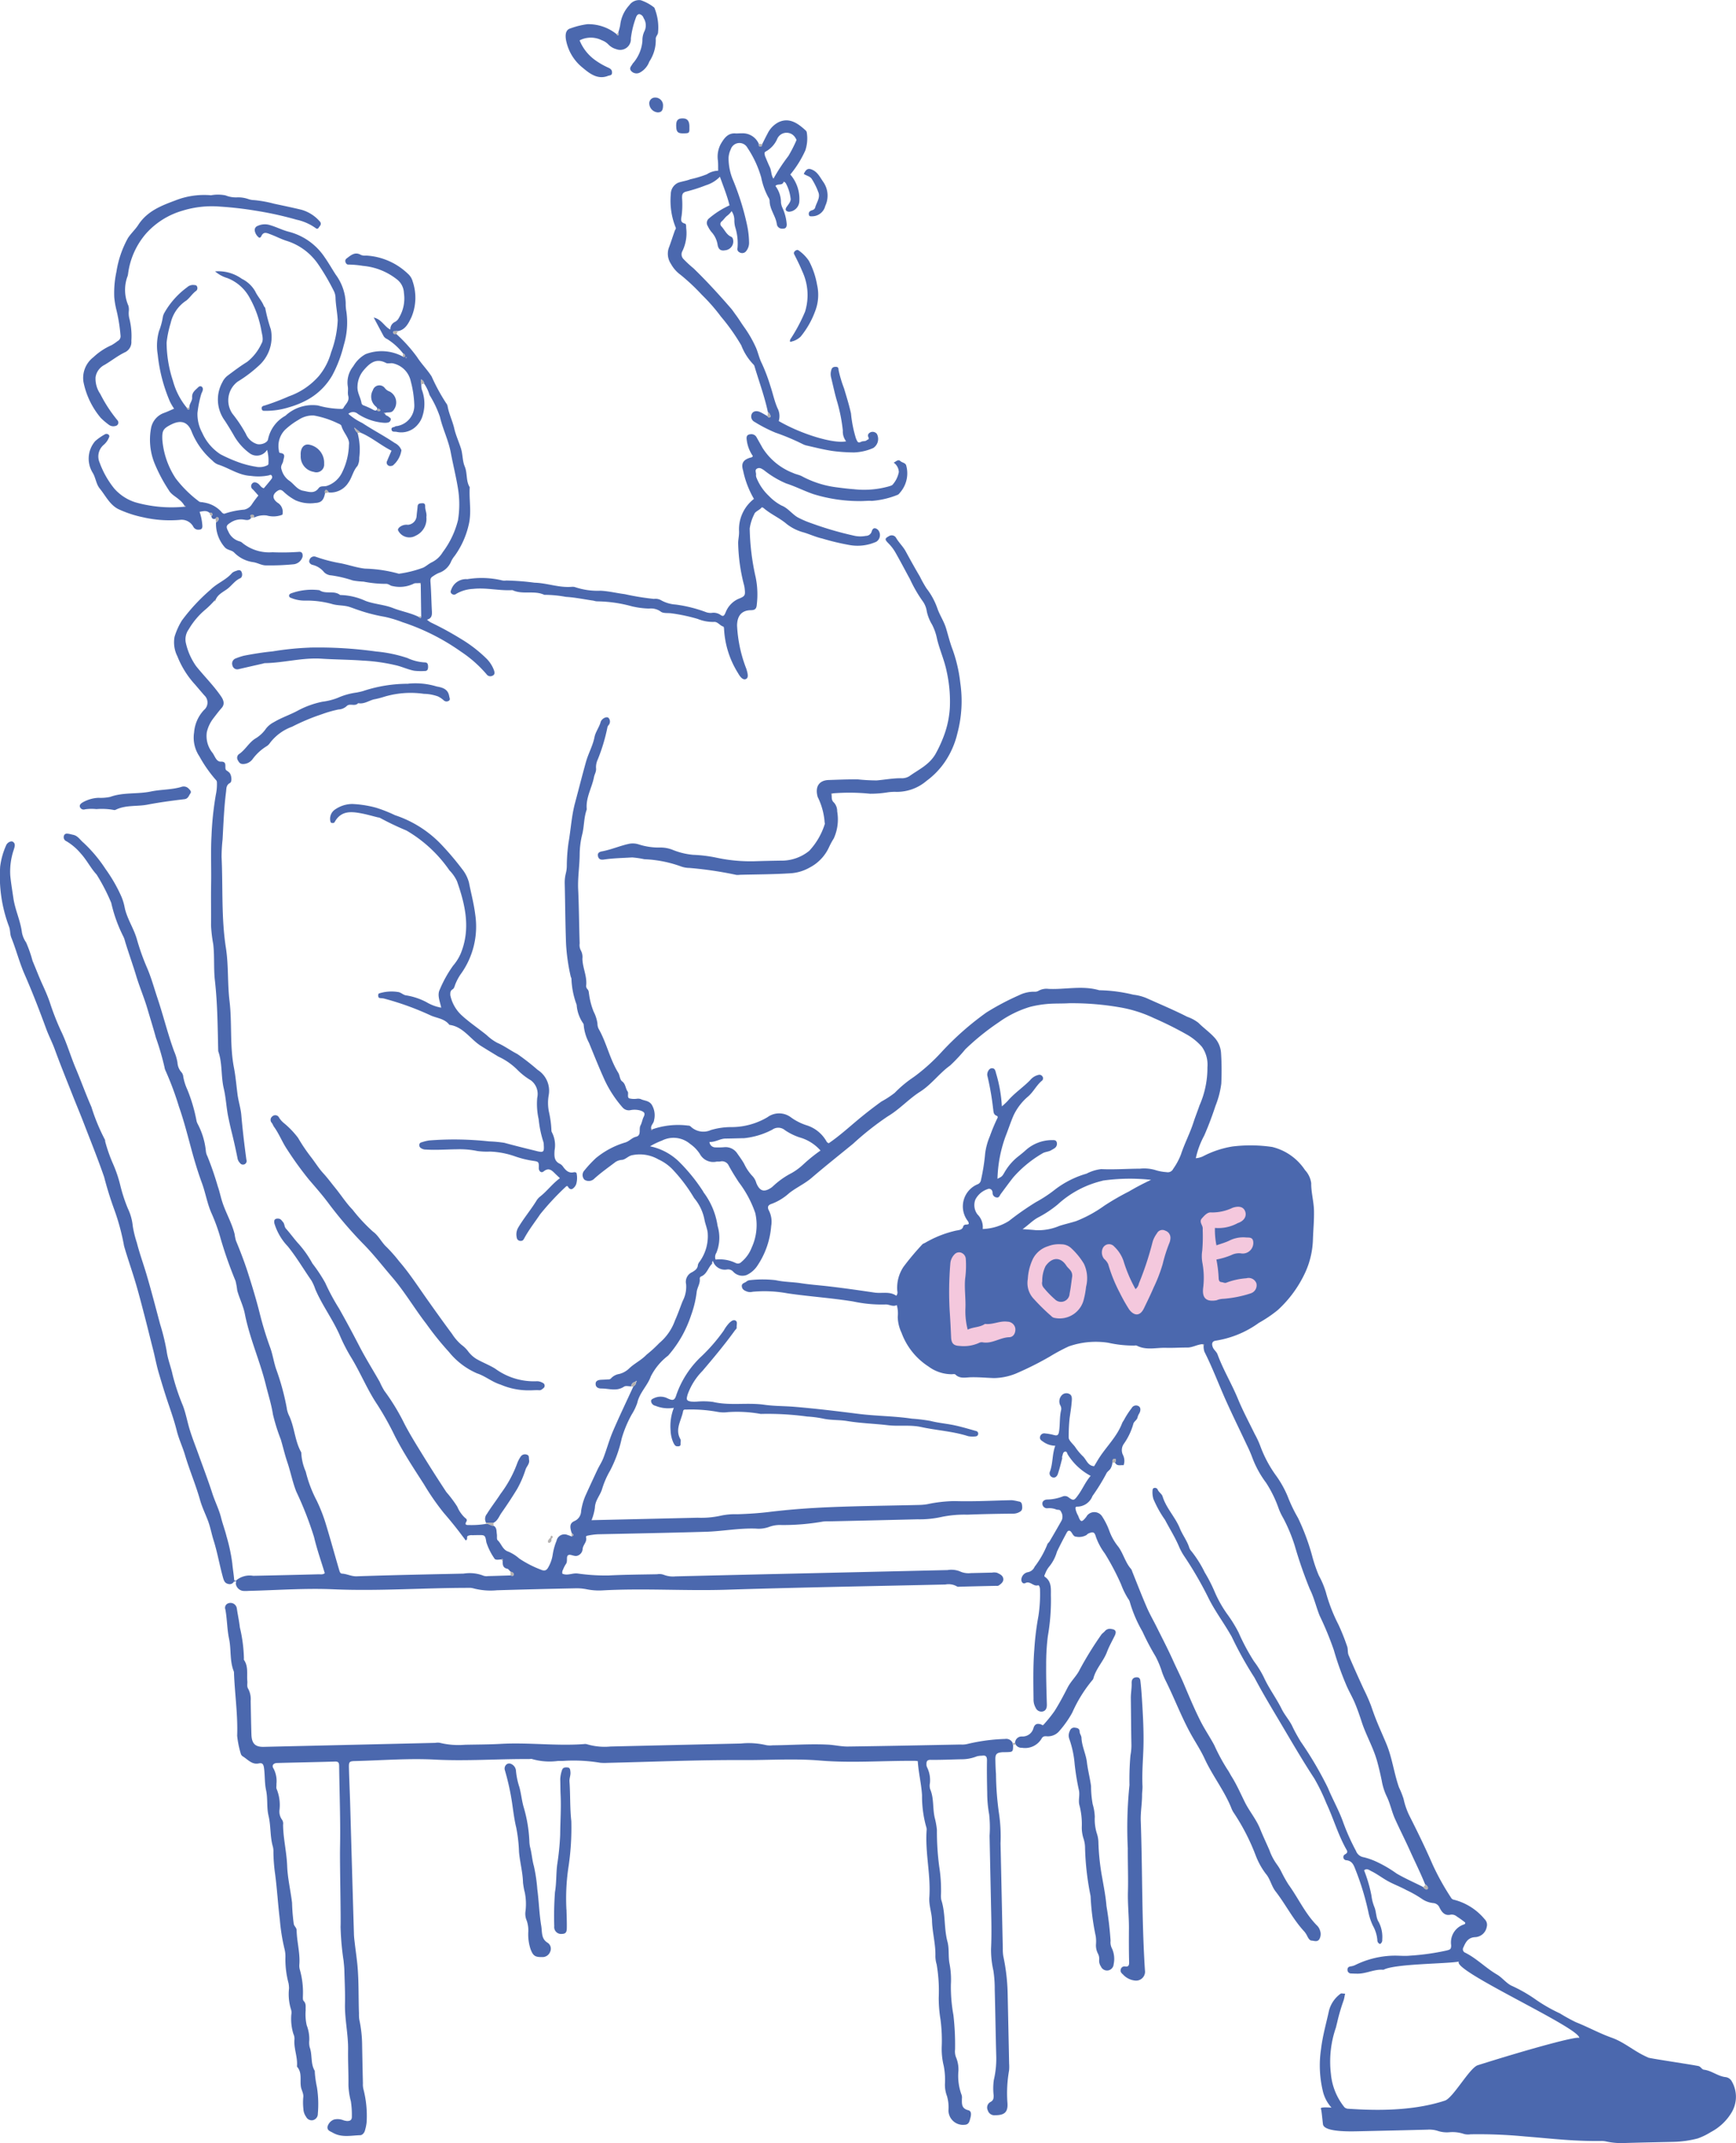 <svg xmlns="http://www.w3.org/2000/svg" xmlns:xlink="http://www.w3.org/1999/xlink" width="194.5" height="240.03" viewBox="0 0 194.5 240.03"><defs><clipPath id="a"><rect width="194.5" height="240.03" fill="none"/></clipPath></defs><g transform="translate(0 0)" clip-path="url(#a)"><path d="M72.969,75.9c.081.035.1-.03.12-.095a8.822,8.822,0,0,1,4.02-.414.367.367,0,0,1,.286.114,2.048,2.048,0,0,0,2.253.382,7.985,7.985,0,0,1,2.331-.33,7.917,7.917,0,0,0,4.013-1.11,2.2,2.2,0,0,1,2.661.046,6.223,6.223,0,0,0,1.668.845,3.9,3.9,0,0,1,2.269,1.8.436.436,0,0,0,.265.225c1.32-.9,2.466-1.98,3.68-2.966.722-.59,1.463-1.154,2.214-1.7a10.4,10.4,0,0,0,1.5-.98,13.33,13.33,0,0,1,2.152-1.785,21.1,21.1,0,0,0,3.121-2.814,32.646,32.646,0,0,1,5-4.4,28.713,28.713,0,0,1,3.638-1.923,3.713,3.713,0,0,1,1.731-.4.792.792,0,0,0,.473-.106,1.8,1.8,0,0,1,1.11-.211c1.895.087,3.8-.4,5.686.152a17.2,17.2,0,0,1,3.82.5,5.37,5.37,0,0,1,1.531.406c1.507.68,3.038,1.316,4.511,2.069a4.312,4.312,0,0,1,1.255.677c.543.547,1.167.989,1.7,1.549a2.83,2.83,0,0,1,.829,1.844,30.609,30.609,0,0,1,.026,3.418,10.064,10.064,0,0,1-.65,2.492c-.369,1.121-.79,2.245-1.266,3.331a9.424,9.424,0,0,0-.936,2.527,2.385,2.385,0,0,0,.777-.2,10.919,10.919,0,0,1,3.3-1.11,16.6,16.6,0,0,1,4.485.051,6.148,6.148,0,0,1,3.672,2.589,2.668,2.668,0,0,1,.694,1.46c-.013,1.032.278,2.01.309,3.028.031,1.108-.083,2.2-.117,3.3a9.511,9.511,0,0,1-.808,3.562,13.208,13.208,0,0,1-3.132,4.328,14.524,14.524,0,0,1-2.11,1.427,11.144,11.144,0,0,1-4.8,1.993c-.424.051-.528.309-.372.729.12.32.418.493.538.821.629,1.714,1.577,3.269,2.274,4.959.556,1.351,1.255,2.654,1.9,3.973a9.741,9.741,0,0,1,.587,1.251,13.719,13.719,0,0,0,1.739,3.312,11.516,11.516,0,0,1,1.359,2.41,16.94,16.94,0,0,0,1.156,2.408,25.121,25.121,0,0,1,1.57,4.2,16.437,16.437,0,0,0,.759,2.243,9.684,9.684,0,0,1,.785,1.853,18.567,18.567,0,0,0,1.411,3.643,23.968,23.968,0,0,1,.969,2.419c.122.306.044.7.169,1,.541,1.281,1.115,2.546,1.694,3.808a20.145,20.145,0,0,1,.824,1.866c.166.482.338.97.525,1.449.377.964.813,1.9,1.208,2.857.645,1.565.839,3.258,1.4,4.845a9.66,9.66,0,0,1,.509,1.273,8.176,8.176,0,0,0,.717,2.015c.894,1.771,1.762,3.553,2.555,5.379a27.918,27.918,0,0,0,2.035,3.656.468.468,0,0,0,.359.257,6.576,6.576,0,0,1,3.423,2.178.873.873,0,0,1,.231.861,1.387,1.387,0,0,1-1.279,1.146c-.759.027-1.063.5-1.328,1.135a.412.412,0,0,0,.213.615c1.281.647,2.3,1.714,3.532,2.432.585.341,1,.921,1.593,1.235a16.659,16.659,0,0,1,2.609,1.468,17.831,17.831,0,0,0,2.861,1.655,19.935,19.935,0,0,0,1.788.986c1.357.536,2.643,1.251,4.02,1.739,1.344.477,2.445,1.452,3.732,2.058l.364.171c.223.1,5.252.837,5.645.953.249.076.346.368.58.4.868.1,1.564.737,2.438.829a.925.925,0,0,1,.7.5,3.43,3.43,0,0,1-.052,3.491,5.891,5.891,0,0,1-2.3,2.159,7.473,7.473,0,0,1-1.489.723,11.921,11.921,0,0,1-2.711.379c-1.835.041-3.667.076-5.5.13a7.893,7.893,0,0,1-2.108-.19,2.344,2.344,0,0,0-.569-.035c-.99.008-1.975-.019-2.965-.07-1.837-.1-3.662-.3-5.491-.441a54.6,54.6,0,0,0-6.1-.241,1.856,1.856,0,0,1-.728-.035,3.977,3.977,0,0,0-1.6-.2,3.271,3.271,0,0,1-1.281-.127,3.046,3.046,0,0,0-1.2-.16c-2.6.07-5.2.125-7.8.184-.845.019-3.659.095-3.909-.723-.042-.141-.164-1.647-.236-1.766-.468-.753,7.43,1.173,13.885-.945.928-.306,2.762-3.673,3.685-3.965,5.793-1.828,11.12-3.283,11.372-3.055.049-1.151-14.311-7.556-13.488-8.553-1.338.26-7.193.233-8.454.921-.967-.095-1.85.406-2.8.433-.273.005-.546-.008-.819-.019a.4.4,0,0,1-.411-.431c-.008-.241.164-.347.372-.368a1.654,1.654,0,0,0,.533-.168,10.221,10.221,0,0,1,4.3-1.032c.6-.008,1.206.062,1.8,0a26.555,26.555,0,0,0,4.093-.574c.369-.1.522-.111.517-.593a2.119,2.119,0,0,1,1.466-2.34.155.155,0,0,0,.1-.206,10.054,10.054,0,0,0-.917-.661.889.889,0,0,0-.678-.222c-.658.165-1-.241-1.268-.772a.828.828,0,0,0-.668-.517,2.724,2.724,0,0,1-1.271-.444,12.626,12.626,0,0,0-1.8-1.024c-.7-.387-1.463-.655-2.157-1.054-.585-.336-1.13-.75-1.736-1.048-.255-.125-.515-.368-.826-.1a15.753,15.753,0,0,1,.826,2.838,4.876,4.876,0,0,0,.34,1.305c.213.547.161,1.184.481,1.663a3.614,3.614,0,0,1,.385,1.947.5.5,0,0,1-.247.5.451.451,0,0,1-.3-.463,3.986,3.986,0,0,0-.5-1.593,6.754,6.754,0,0,1-.5-1.5,30.111,30.111,0,0,0-1.489-4.872c-.172-.46-.377-.9-.988-.956a.349.349,0,0,1-.13-.666c.327-.192.255-.339.125-.563-.925-1.641-1.442-3.472-2.24-5.173a21.5,21.5,0,0,0-1.346-2.763c-1.492-2.275-2.84-4.639-4.236-6.977-.847-1.419-1.689-2.849-2.469-4.32a41.352,41.352,0,0,1-2.505-4.49,2.086,2.086,0,0,0-.161-.29c-.777-1.365-1.72-2.619-2.435-4.03a41.048,41.048,0,0,0-2.737-4.742,6.622,6.622,0,0,1-.632-1.167c-.437-1.021-1.029-1.95-1.538-2.928a12.465,12.465,0,0,1-1.31-2.354,2.591,2.591,0,0,1-.1-.913c.01-.149.029-.29.2-.32a.348.348,0,0,1,.364.146c.12.33.47.5.564.8.413,1.341,1.427,2.313,1.944,3.6.294.723.8,1.36,1.042,2.131a1.1,1.1,0,0,0,.252.417,12.75,12.75,0,0,1,1.489,2.373,16.663,16.663,0,0,1,1.091,2.123,13.309,13.309,0,0,0,1.445,2.568,15.156,15.156,0,0,1,1.25,2.026,23.454,23.454,0,0,0,1.728,3.234,11.123,11.123,0,0,1,1.11,1.8c.569,1.246,1.4,2.337,2,3.556.346.693.873,1.249,1.2,1.95.268.571.585,1.119.907,1.66a40.455,40.455,0,0,1,3.061,5.2c.535,1.3,1.247,2.53,1.718,3.87a24.4,24.4,0,0,0,1.435,3.2,1.1,1.1,0,0,0,.891.712,8.048,8.048,0,0,1,1.481.534,14.031,14.031,0,0,1,2.178,1.286c.951.558,1.957.989,2.934,1.487a.934.934,0,0,0,.169.171c.107.062.231.206.346.076s.016-.268-.07-.376a1.168,1.168,0,0,0-.187-.152c-.517-1.286-1.141-2.524-1.707-3.786-.538-1.192-1.133-2.354-1.668-3.545-.379-.842-.541-1.755-.959-2.581a6.759,6.759,0,0,1-.52-1.671c-.151-.739-.32-1.468-.522-2.2-.424-1.533-1.237-2.9-1.726-4.4-.234-.715-.478-1.433-.769-2.123-.3-.715-.709-1.381-1-2.1a33.753,33.753,0,0,1-1.359-3.84,36,36,0,0,0-1.59-3.849c-.392-.98-.629-2.039-1.1-2.974a48.59,48.59,0,0,1-1.679-4.834,18.3,18.3,0,0,0-1.3-3.12,6.824,6.824,0,0,1-.5-1.043,13.326,13.326,0,0,0-1.422-2.912,11.253,11.253,0,0,1-1.554-2.852,14.907,14.907,0,0,0-.6-1.373c-.754-1.609-1.538-3.2-2.271-4.824-.845-1.869-1.557-3.8-2.484-5.631a2.036,2.036,0,0,1-.088-.661c.06-.168-.021-.2-.159-.173-.574.043-1.086.379-1.676.376-.8-.008-1.588.054-2.38.03-1.091-.033-2.212.306-3.269-.244a.427.427,0,0,0-.242-.008,13.026,13.026,0,0,1-2.968-.317,9.179,9.179,0,0,0-4.423.414,21.336,21.336,0,0,0-2.128,1.143,35.017,35.017,0,0,1-3.472,1.758,6.757,6.757,0,0,1-2.77.642c-.871-.027-1.739-.114-2.614-.089-.58.016-1.2.19-1.707-.306-.078-.076-.265-.043-.4-.033a4.387,4.387,0,0,1-2.614-.867,7.6,7.6,0,0,1-3.025-3.789,4.318,4.318,0,0,1-.421-1.763,3.527,3.527,0,0,0-.107-1.327c-.452.228-.858-.1-1.289-.068a15,15,0,0,1-3.573-.333c-2.458-.4-4.938-.555-7.4-.918A14.178,14.178,0,0,0,84.331,94a1.156,1.156,0,0,1-.569,0c-.257-.1-.574-.19-.639-.553-.075-.4.288-.423.489-.574a.672.672,0,0,1,.364-.168,12.6,12.6,0,0,1,2.944,0c.941.211,1.889.192,2.83.339,1.014.157,2.053.228,3.074.347,1.723.2,3.443.447,5.161.7.821.125,1.694-.168,2.435.355a.575.575,0,0,0,.114-.523,4.215,4.215,0,0,1,.7-2.725,29.937,29.937,0,0,1,2.089-2.489c.073-.1.236-.135.353-.206a12.15,12.15,0,0,1,3.394-1.343c.281-.065.73-.06.834-.431.114-.4.476-.152.642-.344a.9.9,0,0,0-.075-.26,2.687,2.687,0,0,1,1.117-4.187.611.611,0,0,0,.322-.463,22.448,22.448,0,0,0,.468-2.974,7.291,7.291,0,0,1,.525-1.918,20.448,20.448,0,0,1,.806-1.947c.07-.119.14-.274-.049-.347-.408-.154-.338-.55-.4-.864a30.672,30.672,0,0,0-.621-3.559c-.117-.358.146-.864.437-.894.4-.041.437.244.528.582a15.775,15.775,0,0,1,.645,3.683,8.28,8.28,0,0,0,.655-.612c.746-.872,1.7-1.5,2.5-2.313a1.714,1.714,0,0,1,.951-.6.391.391,0,0,1,.429.157.358.358,0,0,1-.018.471c-.613.49-.951,1.23-1.538,1.755a6.3,6.3,0,0,0-1.671,2.159c-.335.772-.59,1.576-.9,2.354a15.014,15.014,0,0,0-.9,4.737c.489-.246.507-.236.777-.7a6.182,6.182,0,0,1,1.512-1.774c.281-.222.561-.439.829-.683a4.436,4.436,0,0,1,2.986-1.175c.223,0,.457-.027.538.255a.591.591,0,0,1-.26.664c-.109.081-.236.138-.353.211-.309.19-.707.173-.993.36a13.164,13.164,0,0,0-3.254,2.67c-.486.612-.943,1.246-1.411,1.874-.127.171-.177.444-.47.39a.508.508,0,0,1-.45-.523c-.018-.406-.34-.517-.567-.406a2.388,2.388,0,0,0-1.354,1.156,1.725,1.725,0,0,0,.234,1.679,1.977,1.977,0,0,1,.582,1.628,5.922,5.922,0,0,0,2.939-.9,31.677,31.677,0,0,1,3.03-2.115,14.957,14.957,0,0,0,2.183-1.444,10.653,10.653,0,0,1,3.49-1.744,4.691,4.691,0,0,1,1.637-.506c1.45.068,2.9-.043,4.348-.049a4.433,4.433,0,0,1,1.856.2,5.426,5.426,0,0,0,1.12.19.663.663,0,0,0,.738-.366,7.407,7.407,0,0,0,.868-1.611c.4-1.227,1.008-2.364,1.406-3.6.205-.634.463-1.268.676-1.9a10.4,10.4,0,0,0,.886-4.263,3.466,3.466,0,0,0-.621-2.3,6.47,6.47,0,0,0-1.58-1.311,40.049,40.049,0,0,0-3.812-1.907,14.5,14.5,0,0,0-3.716-1.186,31.355,31.355,0,0,0-5.759-.474c-.683.041-1.37.022-2.053.054a12.045,12.045,0,0,0-2.326.352A11.835,11.835,0,0,0,111.9,63.82a27.5,27.5,0,0,0-3.74,3.017,19.267,19.267,0,0,1-1.71,1.825c-1.214.867-2.079,2.118-3.36,2.933-1.266.8-2.3,1.974-3.617,2.754a32.91,32.91,0,0,0-3.9,3.079c-1.544,1.265-3.108,2.5-4.621,3.8-.785.677-1.723,1.089-2.526,1.72a6.155,6.155,0,0,1-1.954,1.2c-.416.127-.535.36-.325.75a2.763,2.763,0,0,1,.257,1.739,9.206,9.206,0,0,1-1.538,4.431,2.925,2.925,0,0,1-1.2,1.051,1.4,1.4,0,0,1-1.512-.363.768.768,0,0,0-.738-.244,1.4,1.4,0,0,1-1.538-.951c-.148.089-.047.255-.109.317-.442.431-.569,1.148-1.2,1.4a.262.262,0,0,0-.169.268c.062.528-.27.953-.34,1.452a11.435,11.435,0,0,1-.611,2.578,13.615,13.615,0,0,1-1.024,2.356,13.2,13.2,0,0,1-1.559,2.213,6.785,6.785,0,0,0-1.949,2.337c-.372,1.043-1.268,1.82-1.518,2.971a6.15,6.15,0,0,1-.632,1.308,13.025,13.025,0,0,0-1.107,2.654,14.35,14.35,0,0,1-1.31,3.627,9.622,9.622,0,0,0-.884,2.026c-.208.729-.79,1.286-.813,2.121a6.1,6.1,0,0,1-.374,1.392c.366-.008.663-.014.959-.022q5.457-.126,10.917-.252a10.141,10.141,0,0,0,2.6-.228,7.607,7.607,0,0,1,1.871-.163c1.167-.038,2.329-.108,3.5-.249,2.271-.279,4.561-.447,6.848-.542,3.334-.138,6.676-.168,10.013-.249a6.233,6.233,0,0,0,.894-.081,15.647,15.647,0,0,1,3.074-.352c2.134.068,4.267-.057,6.4-.1a5.791,5.791,0,0,1,.774.144c.3.027.364.228.387.452.026.252.044.534-.216.683a1.458,1.458,0,0,1-.746.23c-1.726.014-3.449.046-5.172.114a12.673,12.673,0,0,0-2.848.244,11.24,11.24,0,0,1-2.734.274q-4.966.122-9.933.23a4.389,4.389,0,0,0-.655.022,25.907,25.907,0,0,1-4.641.39,3.469,3.469,0,0,0-1.372.2,3.4,3.4,0,0,1-1.5.2c-1.889-.07-3.755.3-5.637.355-4.02.119-8.043.195-12.066.279a7.217,7.217,0,0,0-1.133.149c-.114.019-.239.062-.2.2.135.52-.361.829-.387,1.327a.835.835,0,0,1-.665.748c-.346.057-.733-.241-.969-.068s.005.685-.252,1a3.035,3.035,0,0,0-.3.59.652.652,0,0,0-.083.469c.572.255,1.117-.087,1.694-.022a21.937,21.937,0,0,0,3.506.219c1.806-.089,3.61-.1,5.416-.133a1.457,1.457,0,0,1,.72.051,2.892,2.892,0,0,0,1.359.184q7.469-.179,14.94-.347l15.515-.357a2.626,2.626,0,0,1,1.362.133,2.291,2.291,0,0,0,1.25.206c.793-.016,1.588-.038,2.38-.054a1.347,1.347,0,0,1,.564.019c.3.144.678.3.7.707.018.314-.244.525-.491.7-.125.089-.257.054-.392.057q-1.969.041-3.94.092c-.135,0-.275.046-.4-.043a1.87,1.87,0,0,0-1.263-.2c-8.155.187-16.31.32-24.462.582-4.667.152-9.335-.181-14,.079a7.042,7.042,0,0,1-1.788-.138,5.714,5.714,0,0,0-1.3-.095q-4.35.089-8.7.217a7.584,7.584,0,0,1-2.669-.222,1.515,1.515,0,0,0-.483-.049c-5.075,0-10.146.382-15.229.16-3.139-.135-6.294.106-9.441.179a4.511,4.511,0,0,1-.574.008.944.944,0,0,1-.855-.769c-.036-.141.146-.344-.164-.439a.535.535,0,0,1-.715.414c-.314-.068-.439-.29-.541-.636-.4-1.4-.634-2.849-1.073-4.233-.229-.718-.356-1.463-.621-2.175-.294-.78-.668-1.533-.894-2.335-.481-1.714-1.185-3.348-1.692-5.057-.27-.907-.683-1.771-.915-2.689-.262-1.059-.619-2.085-.967-3.112-.377-1.113-.715-2.234-1.047-3.358-.265-.888-.426-1.8-.657-2.695-.32-1.251-.624-2.505-.949-3.754-.32-1.221-.632-2.443-.99-3.651-.411-1.389-.9-2.754-1.3-4.147a25.145,25.145,0,0,0-1.058-3.97,38.96,38.96,0,0,1-1.175-3.759c-.691-2-1.486-3.97-2.248-5.945C9,74.1,8.541,73.02,8.112,71.929c-.665-1.687-1.351-3.367-1.972-5.073-.288-.791-.678-1.53-.967-2.318C4.424,62.5,3.647,60.483,2.779,58.5c-.6-1.357-.962-2.8-1.51-4.165-.161-.4-.1-.829-.257-1.235a15.932,15.932,0,0,1-.99-6.741,8.327,8.327,0,0,1,.647-2.313c.127-.371.58-.582.787-.439.322.227.177.566.1.848a7.6,7.6,0,0,0-.405,2.917c.083.864.231,1.717.353,2.57.2,1.319.79,2.505.954,3.819a2.911,2.911,0,0,0,.47,1.119,14.266,14.266,0,0,1,.72,2.061c.382.9.73,1.823,1.141,2.716.275.6.548,1.227.774,1.869a28.675,28.675,0,0,0,1.263,3.247c.66,1.349,1.068,2.8,1.648,4.176.608,1.441,1.141,2.928,1.772,4.363a21.776,21.776,0,0,0,1.507,3.648c.042.062.018.168.042.246a17.335,17.335,0,0,0,.832,2.383,14.446,14.446,0,0,1,.881,2.616,18.2,18.2,0,0,0,.813,2.459,5.942,5.942,0,0,1,.559,2.007,12.06,12.06,0,0,0,.45,1.825c.3,1.186.72,2.332,1.068,3.5.554,1.869,1.04,3.757,1.544,5.642a24.011,24.011,0,0,1,.728,2.987c.122.937.486,1.79.676,2.7a24.745,24.745,0,0,0,1.159,3.461c.325.869.483,1.782.754,2.662.283.929.647,1.831.975,2.746.522,1.454,1.076,2.9,1.551,4.369.3.934.754,1.806.993,2.765.174.7.439,1.384.608,2.08a19.635,19.635,0,0,1,.644,3.044c.052.626.179,1.254.226,2.072a2.338,2.338,0,0,1,2.11-.712q3.656-.073,7.308-.168c.229-.008.481.065.715-.127-.416-1.36-.878-2.673-1.2-4.033a38.66,38.66,0,0,0-2-5.119c-.416-1.07-.629-2.191-.993-3.269-.288-.842-.483-1.72-.741-2.57a20.885,20.885,0,0,1-.873-2.787c-.179-1.148-.533-2.234-.806-3.345-.663-2.681-1.814-5.208-2.344-7.927-.182-.913-.608-1.725-.85-2.608a8.261,8.261,0,0,0-.192-1.073,45.8,45.8,0,0,1-1.778-5.119,20.385,20.385,0,0,0-.93-2.5c-.473-1.081-.655-2.256-1.063-3.358-.476-1.3-.873-2.635-1.234-3.984-.413-1.53-.813-3.074-1.336-4.564A34.6,34.6,0,0,0,18.577,69.3a1.524,1.524,0,0,1-.151-.474,30.017,30.017,0,0,0-.959-3.288c-.3-1.1-.644-2.194-.967-3.291-.364-1.227-.871-2.4-1.24-3.627-.39-1.295-.858-2.573-1.25-3.87a2.512,2.512,0,0,0-.195-.547,16.235,16.235,0,0,1-1.351-3.759,21.68,21.68,0,0,0-1.635-3.166c-.67-.726-1.11-1.639-1.783-2.37a6.288,6.288,0,0,0-1.593-1.362.489.489,0,0,1-.283-.631c.1-.279.353-.233.561-.2.156.03.317.076.463.106.543.108.8.6,1.177.9a15.988,15.988,0,0,1,2.466,2.947,17.1,17.1,0,0,1,1.78,3.109,5.954,5.954,0,0,1,.361,1.23c.27,1.235,1,2.272,1.349,3.478a25.381,25.381,0,0,0,1.123,3.172c.5,1.143.821,2.348,1.216,3.524.652,1.95,1.136,3.962,1.848,5.9a5.3,5.3,0,0,1,.372,1.257A1.772,1.772,0,0,0,20.3,69.38a.831.831,0,0,1,.231.515,5.866,5.866,0,0,0,.463,1.473,17.979,17.979,0,0,1,1.016,3.44,1.309,1.309,0,0,0,.138.393,8.24,8.24,0,0,1,.92,3.055,1.551,1.551,0,0,0,.169.561A34.978,34.978,0,0,1,24.4,82.188c.192.536.3,1.094.47,1.639.39,1.268,1.089,2.408,1.416,3.708a5.487,5.487,0,0,0,.146.729c.47,1.146.923,2.308,1.307,3.491.512,1.6,1.006,3.218,1.409,4.853a38.347,38.347,0,0,0,1.146,3.7c.27.766.387,1.59.644,2.348A27.093,27.093,0,0,1,32.125,107a2.866,2.866,0,0,0,.221.785c.663,1.333.665,2.9,1.409,4.206a5.912,5.912,0,0,0,.5,2.148,14.156,14.156,0,0,0,1.216,3.226,18.236,18.236,0,0,1,1.063,2.735c.5,1.641.951,3.3,1.437,4.951.057.192.117.506.335.517.561.024,1.055.317,1.65.3,3.992-.138,7.989-.211,11.983-.3a4.237,4.237,0,0,1,2.235.236,1.063,1.063,0,0,0,.486.041c.847-.022,1.694-.049,2.542-.076.127.032.312.1.348-.057.052-.252-.177-.306-.356-.368-.117-.111-.223-.3-.359-.322-.507-.1-.525-.477-.517-.886.021-.108.073-.249-.13-.157-.291,0-.7.133-.824-.154a6.794,6.794,0,0,1-.873-1.771c-.125-.821-.177-.813-.954-.8-.192,0-.385,0-.574.014a1,1,0,0,0-.556.081c-.161.111.047.4-.234.5-.151-.219-.32-.433-.481-.647-.634-.845-1.3-1.66-1.991-2.459a27.929,27.929,0,0,1-2.2-3.18c-1.141-1.774-2.3-3.529-3.267-5.419a33.166,33.166,0,0,0-1.949-3.488c-1.151-1.706-1.91-3.635-2.991-5.379a19.447,19.447,0,0,1-1.234-2.421c-.787-1.782-1.962-3.339-2.729-5.132a5.306,5.306,0,0,0-.442-.989c-.881-1.27-1.666-2.608-2.64-3.816a6.432,6.432,0,0,1-1.5-2.557c-.091-.412.052-.588.46-.55.249.022.343.2.494.374.2.219.135.52.333.739.507.561.943,1.192,1.455,1.744a11.592,11.592,0,0,1,1.515,2.164,17.243,17.243,0,0,1,1.437,2.172,23.839,23.839,0,0,0,1.544,2.868q1.146,2.031,2.217,4.106c.717,1.4,1.557,2.735,2.334,4.1a8.6,8.6,0,0,0,.528,1.016,23.858,23.858,0,0,1,2.258,3.716c.632,1.208,1.354,2.364,2.069,3.524q1.279,2.072,2.617,4.1a13.585,13.585,0,0,1,1.221,1.628,3.611,3.611,0,0,0,.811,1.2c.125.119.364.225.213.474-.192.317-.06.4.229.387A10.128,10.128,0,0,0,54.451,120c.312-.065.538.244.845.2.39.209.317.618.374.964.036.222-.039.55.081.658.437.4.554,1.086,1.224,1.289a4.58,4.58,0,0,1,1.214.775,12.013,12.013,0,0,0,2.425,1.243c.491.217.689,0,.873-.374a3.959,3.959,0,0,0,.442-1.341,6.86,6.86,0,0,1,.426-1.522.9.9,0,0,1,1.229-.655,4.758,4.758,0,0,1,.463.171c.252-.141.252-.163-.005-.412-.234-.739-.187-1.1.346-1.327a1.242,1.242,0,0,0,.72-1.108,6.973,6.973,0,0,1,.47-1.685c.444-.983.9-1.966,1.357-2.941.213-.452.5-.872.676-1.338.374-.98.647-2,1.058-2.963.725-1.693,1.523-3.348,2.29-5.019.151-.138.34-.252.27-.517.062.022.13-.022.107-.062-.086-.141-.094-.008-.12.049a.54.54,0,0,0-.5.509c-.273.005-.613-.095-.808.038-.819.55-1.674.2-2.516.206-.343,0-.637-.125-.657-.482-.026-.4.307-.482.629-.5.218-.011.437-.016.655-.035.156-.014.33.022.452-.138a1.6,1.6,0,0,1,.925-.479,2.489,2.489,0,0,0,1.058-.58c.6-.593,1.375-.937,1.975-1.568a14.455,14.455,0,0,0,1.414-1.286.318.318,0,0,1,.062-.057,5.873,5.873,0,0,0,1.723-2.505c.32-.7.569-1.446.858-2.169a3.435,3.435,0,0,0,.387-1.88,1.18,1.18,0,0,1,.683-1.357c.309-.19.6-.368.634-.791a.845.845,0,0,1,.185-.368,4.881,4.881,0,0,0,.91-3.31c-.075-.477-.257-.913-.348-1.368a5.3,5.3,0,0,0-1.1-2.381.731.731,0,0,1-.1-.138,17.894,17.894,0,0,0-2.4-3.169,5.168,5.168,0,0,0-1.567-1.1,4.163,4.163,0,0,0-2.892-.482c-.468.068-.72.444-1.151.531a1.543,1.543,0,0,0-.748.227c-.837.636-1.7,1.238-2.474,1.953a.886.886,0,0,1-1.024.043.764.764,0,0,1-.081-.943,13.71,13.71,0,0,1,1.359-1.471,9.368,9.368,0,0,1,3.285-1.752c.46-.13.743-.531,1.219-.645.637-.149.278-.856.5-1.268.159-.287.2-.645.346-.94.216-.431.078-.563-.33-.72a2.425,2.425,0,0,0-1.1-.06.928.928,0,0,1-.9-.263,13.017,13.017,0,0,1-2.009-3.044c-.632-1.389-1.2-2.811-1.778-4.225a5.164,5.164,0,0,1-.593-1.993.359.359,0,0,0-.091-.23,4.149,4.149,0,0,1-.7-2.039,9.186,9.186,0,0,1-.582-2.876c.008-.1-.068-.214-.091-.322a21.529,21.529,0,0,1-.512-3.591c-.088-2.251-.094-4.5-.151-6.755a4.225,4.225,0,0,1,.125-1.173,3.6,3.6,0,0,0,.109-.794,19.716,19.716,0,0,1,.187-2.616c.265-1.49.34-3.014.735-4.482.413-1.536.8-3.077,1.229-4.607.262-.937.759-1.788.951-2.76.12-.6.52-1.086.686-1.682.114-.4.686-.68.891-.466a.607.607,0,0,1-.013.823.543.543,0,0,0-.112.214,20.418,20.418,0,0,1-1.076,3.594,2.026,2.026,0,0,0-.205.972c.055.4-.164.685-.229,1.029-.231,1.192-.92,2.272-.813,3.551a.4.4,0,0,1-.029.163c-.3.878-.249,1.82-.483,2.725a9.565,9.565,0,0,0-.278,2.229c-.01,1.3-.229,2.595-.169,3.887.094,2.023.1,4.046.169,6.067a1.27,1.27,0,0,0,.114.75,1.564,1.564,0,0,1,.192.961c.021,1.035.554,1.991.418,3.052a.55.55,0,0,0,.156.374c.151.16.133.336.169.528a8.15,8.15,0,0,0,.515,1.972,4.2,4.2,0,0,1,.429,1.333,1.384,1.384,0,0,0,.122.577c.9,1.565,1.253,3.4,2.212,4.948.177.287.156.756.442.967.39.287.351.78.611,1.129.127.171-.086.634.169.761a2.287,2.287,0,0,0,.878.043,1,1,0,0,1,.405.035c.4.2.886.154,1.221.6a2.27,2.27,0,0,1,.281,1.771c-.034.376-.429.59-.312.989,0,.041-.013.108,0,.116m9.522,14.91a.514.514,0,0,0,.564-.13,3.9,3.9,0,0,0,1.164-1.62,6.038,6.038,0,0,0,.4-3.873,12.213,12.213,0,0,0-1.84-3.442c-.4-.607-.782-1.224-1.13-1.861a.823.823,0,0,0-.951-.466c-.135.022-.273,0-.411.014a1.7,1.7,0,0,1-1.876-.861A4.072,4.072,0,0,0,77.32,77.44a2.865,2.865,0,0,0-3.155-.371,8.306,8.306,0,0,0-1.333.639,6.555,6.555,0,0,1,3.222,1.7,19.713,19.713,0,0,1,2.737,3.375c.013.024.016.057.034.076A8.253,8.253,0,0,1,80.4,86.63a4.528,4.528,0,0,1-.133,3,.863.863,0,0,0-.094.766,4.1,4.1,0,0,1,2.316.414M89.55,76.7a6.77,6.77,0,0,1-1.609-.8,1.147,1.147,0,0,0-1.419-.051,8.687,8.687,0,0,1-3.106.945,1.841,1.841,0,0,1-.244.008c-.629.014-1.255.035-1.884.041-.611.005-1.133.412-1.8.379a.66.66,0,0,0,.67.607,7.92,7.92,0,0,0,.982-.019,1.56,1.56,0,0,1,1.479.723c.262.363.52.729.746,1.116a5.279,5.279,0,0,0,.985,1.444,1.867,1.867,0,0,1,.39.737c.387.921.876,1.056,1.689.5.114-.079.208-.184.314-.274a9.123,9.123,0,0,1,1.967-1.36,6.9,6.9,0,0,0,1.325-.989,17.947,17.947,0,0,1,1.895-1.525A4.917,4.917,0,0,0,89.55,76.7m33.969,4.87a11.226,11.226,0,0,0-5.01,2.652A12.378,12.378,0,0,1,116.27,85.7c-.6.336-1.058.837-1.7,1.286.587.043,1.042.065,1.494.119a6.133,6.133,0,0,0,2.63-.482c.619-.2,1.255-.339,1.874-.536a14.4,14.4,0,0,0,3.15-1.72,28.478,28.478,0,0,1,2.77-1.6,27.513,27.513,0,0,1,2.479-1.3,21.684,21.684,0,0,0-5.452.089" transform="translate(-0.001 50.676)" fill="#4b68ae"/><path d="M97.944,82a.787.787,0,0,0-.86-.469,20.656,20.656,0,0,0-4.168.55,2.547,2.547,0,0,1-.816.073c-4.213.081-8.425.171-12.638.225-.751.008-1.5-.181-2.251-.214-2.053-.1-4.1.062-6.156.076a2.447,2.447,0,0,1-.733-.019,8.644,8.644,0,0,0-2.827-.181q-7.305.163-14.613.336a6.951,6.951,0,0,1-2.659-.26.813.813,0,0,0-.325-.011c-3.108.228-6.214-.2-9.322-.024-1.338.076-2.682.068-4.023.1a8.807,8.807,0,0,1-2.827-.225,1.657,1.657,0,0,0-.489.014l-19.213.444c-.938.022-1.344-.363-1.375-1.376-.042-1.254-.057-2.511-.086-3.765a2.444,2.444,0,0,0-.281-1.37c-.164-.252-.068-.555-.091-.834-.073-.8.133-1.647-.369-2.378a.256.256,0,0,1-.013-.168,16.5,16.5,0,0,0-.457-3.491c-.075-.693-.236-1.4-.335-2.1a.718.718,0,0,0-1.006-.577.521.521,0,0,0-.281.672c.2,1.086.187,2.215.413,3.283.257,1.211.055,2.481.528,3.645a.8.8,0,0,1,.026.252c.094,2.326.439,4.637.353,6.971a10.839,10.839,0,0,0,.4,1.98.532.532,0,0,0,.242.33c.559.344,1.014.943,1.78.78.405-.087.528.081.59.536.109.821.057,1.666.226,2.451.208.961.055,1.95.275,2.863.281,1.165.156,2.37.5,3.513a2.241,2.241,0,0,1,.049.593,20.05,20.05,0,0,0,.148,2.123c.257,1.806.348,3.635.574,5.441a21.478,21.478,0,0,0,.512,3.223,3.462,3.462,0,0,1,.109,1.013,10.42,10.42,0,0,0,.351,2.863,3.155,3.155,0,0,1,.055.59,5.729,5.729,0,0,0,.242,2.408,1.225,1.225,0,0,1,.016.509,5.749,5.749,0,0,0,.229,2.164,1.346,1.346,0,0,1,.127.577c-.107,1.008.343,1.953.283,2.952,0,.057-.016.133.013.165.574.65.3,1.484.421,2.226.065.414.335.764.26,1.227a6.582,6.582,0,0,0,.021,1.278,1.589,1.589,0,0,0,.3.861.7.7,0,0,0,.751.385.717.717,0,0,0,.564-.718,12.113,12.113,0,0,0-.1-2.979,11.727,11.727,0,0,1-.234-1.606c-.008-.087.013-.187-.026-.252-.47-.807-.239-1.771-.551-2.614a2.315,2.315,0,0,1-.047-.764,4.276,4.276,0,0,0-.288-1.7,5.538,5.538,0,0,1-.114-1.69c-.029-.352.086-.718-.229-1.035-.12-.119-.078-.433-.078-.658a9.256,9.256,0,0,0-.353-2.86,1.727,1.727,0,0,1-.047-.59c.088-1.284-.283-2.524-.307-3.792-.005-.311-.257-.436-.322-.72a22.324,22.324,0,0,1-.192-2.378c-.166-1.384-.5-2.757-.548-4.141-.06-1.546-.439-3.044-.457-4.588a.771.771,0,0,0-.117-.569,1.553,1.553,0,0,1-.281-1.124,4.725,4.725,0,0,0-.312-2.289c-.086-.149-.016-.393-.034-.59a3.022,3.022,0,0,0-.314-1.709c-.247-.347-.042-.628.39-.642,2.162-.057,4.324-.095,6.487-.16.372-.011.457.127.463.485.036,3.05.161,6.1.1,9.152-.034,1.853.107,7.768.06,8.881a30.294,30.294,0,0,0,.34,3.813c.029.336.073.674.081,1.013.034,1.257.1,2.513.073,3.765-.042,1.744.377,3.448.348,5.192-.021,1.305.057,2.614.039,3.922a8.149,8.149,0,0,0,.273,1.834A10,10,0,0,1,23.9,123.8c.016.431-.21.534-.569.517a1.952,1.952,0,0,1-.465-.114,1.725,1.725,0,0,0-.967-.046,1.163,1.163,0,0,0-.733.837c-.013.412.32.474.574.623.993.588,2.063.322,3.108.292.247-.008.478-.3.528-.561a4.884,4.884,0,0,0,.177-.864,11.9,11.9,0,0,0-.348-3.7,2.212,2.212,0,0,1-.065-.674q-.051-2.1-.088-4.193a14.123,14.123,0,0,0-.317-2.955,3.917,3.917,0,0,1-.036-.68c-.065-1.8-.008-3.594-.172-5.387-.075-.815-.2-1.628-.294-2.443-.042-.368-.094-.737-.1-1.105q-.218-7.3-.424-14.612c-.039-1.311-.1-2.622-.135-3.93-.018-.731.029-.783.728-.8,2.983-.073,5.975-.32,8.945-.16,3.5.184,6.983-.087,10.476-.062.135,0,.294-.046.405.008a7.091,7.091,0,0,0,2.89.2,7.717,7.717,0,0,0,.9-.022,18.311,18.311,0,0,1,3.81.227,5.893,5.893,0,0,0,.819.011c5.091-.116,10.182-.336,15.27-.311,2.833.014,5.686-.184,8.5.051,3.581.3,7.139.005,10.707.038.081,0,.159.016.283.03.075,1.286.4,2.524.476,3.827a12.672,12.672,0,0,0,.463,3.521.885.885,0,0,1,.055.336c-.195,2.54.478,5.04.3,7.578-.062.888.278,1.725.3,2.614.036,1.327.418,2.627.379,3.965a3.271,3.271,0,0,0,.14.921,17.627,17.627,0,0,1,.234,3.735,15.037,15.037,0,0,0,.2,2.457,18.014,18.014,0,0,1,.133,3.09,7.987,7.987,0,0,0,.231,2.107,8.212,8.212,0,0,1,.13,2.034,3.631,3.631,0,0,0,.231,1.333,4.544,4.544,0,0,1,.166,1.6,1.628,1.628,0,0,0,1.817,1.609c.47-.019.533-.382.611-.664.091-.328.226-.861-.213-.967-.777-.19-.717-.739-.707-1.322a.926.926,0,0,0-.049-.42,6.1,6.1,0,0,1-.343-2.67,3.52,3.52,0,0,0-.283-1.549,1.837,1.837,0,0,1-.094-.84,29.334,29.334,0,0,0-.182-3.835,17.722,17.722,0,0,1-.286-3.445,9.526,9.526,0,0,0-.14-2.267c-.179-.837-.026-1.709-.239-2.505-.416-1.546-.2-3.185-.7-4.71a2.693,2.693,0,0,1-.026-.683,16.973,16.973,0,0,0-.205-3.058,29.766,29.766,0,0,1-.255-4.084,8.637,8.637,0,0,0-.229-1.3c-.273-1.075-.078-2.224-.528-3.266a1.329,1.329,0,0,1-.026-.68,3.272,3.272,0,0,0-.291-1.712.908.908,0,0,1-.1-.317c0-.314-.008-.585.465-.577,1.149.016,2.3-.041,3.446-.065a4.626,4.626,0,0,0,1.744-.33,2.238,2.238,0,0,1,.561-.068c.408-.068.574.06.567.536-.023,1.224,0,2.451.026,3.675a13.476,13.476,0,0,0,.218,2.364,13.5,13.5,0,0,1,.047,2.386c.047,2.424.1,4.848.151,7.275.036,1.793.1,3.586.013,5.382a10.382,10.382,0,0,0,.262,2.446,13.433,13.433,0,0,1,.151,2.123c.065,2.454.1,4.908.166,7.359a10.507,10.507,0,0,1-.268,2.779,6.811,6.811,0,0,0-.021,1.706c.005.322-.008.563-.353.75a.707.707,0,0,0-.3.94.765.765,0,0,0,.819.544c1.084,0,1.484-.363,1.372-1.492a14.7,14.7,0,0,1,.192-3.529,4.745,4.745,0,0,0,.005-.769q-.078-3.851-.161-7.7a22.335,22.335,0,0,0-.486-4.3,4.586,4.586,0,0,1-.06-.848c-.086-3.935-.164-7.871-.255-11.809a17.605,17.605,0,0,0-.179-3.4,32.871,32.871,0,0,1-.33-4.388c-.049-.539-.057-1.081-.07-1.622-.01-.563.14-.734.686-.791.19-.022.385-.011.574-.016.722-.027.722-.027.725-.85A.108.108,0,0,1,97.944,82" transform="translate(15.521 113.23)" fill="#4b68ae"/><path d="M38.23,19.171c-.1.041-.3-.068-.283.149s.19.225.356.184a16.89,16.89,0,0,1,2.308,2.568c.489.764,1.149,1.414,1.635,2.18a21.52,21.52,0,0,0,1.624,2.987.8.8,0,0,1,.172.368c.151.856.548,1.628.741,2.475.172.756.507,1.468.743,2.21.216.68.166,1.416.426,2.031.322.764.12,1.63.564,2.335-.094,1.422.242,2.83-.133,4.279a9.59,9.59,0,0,1-1.544,3.394,3,3,0,0,0-.4.62,2.272,2.272,0,0,1-1.422,1.319,3.958,3.958,0,0,0-.632.368c-.247.141-.294.314-.268.623.086,1.108.1,2.218.161,3.329.023.436-.052.772-.551.9a2.436,2.436,0,0,0,.437.317,34.492,34.492,0,0,1,3.306,1.8,15.247,15.247,0,0,1,2.939,2.259,3.617,3.617,0,0,1,.806,1.246c.073.2.179.525-.156.658a.513.513,0,0,1-.655-.16A13.728,13.728,0,0,0,45.53,55.07a24.586,24.586,0,0,0-6.557-3.3,13.092,13.092,0,0,0-1.991-.6A18.619,18.619,0,0,1,34,50.4c-.327-.106-.647-.238-.98-.344-.6-.184-1.232-.138-1.817-.287a10.617,10.617,0,0,0-3.186-.414,3.959,3.959,0,0,1-1.5-.292c-.146-.049-.249-.108-.239-.282.01-.125.1-.173.2-.228a6.789,6.789,0,0,1,3.2-.363c.707.49,1.627-.014,2.318.539a7.148,7.148,0,0,1,2.843.658c1,.376,2.076.409,3.072.8.93.363,1.923.534,2.833.964.273.209.307.206.335-.035q-.027-1.792-.052-3.586c.01-.149-.036-.209-.179-.135-.216.022-.473-.027-.639.079a3.564,3.564,0,0,1-2.354.249c-.234-.016-.455-.274-.748-.244a13.048,13.048,0,0,1-2.49-.249,8.689,8.689,0,0,1-1.2-.13,13.589,13.589,0,0,0-2.414-.571,1.248,1.248,0,0,1-.8-.347,2.37,2.37,0,0,0-1.284-.826c-.19-.03-.486-.252-.359-.55a.536.536,0,0,1,.72-.355,16.77,16.77,0,0,0,2.775.723c.915.179,1.8.5,2.729.6a15.526,15.526,0,0,1,3.792.571,12.643,12.643,0,0,0,2.718-.677c.314-.146.616-.428.951-.593A2.933,2.933,0,0,0,43.5,43.917a9.9,9.9,0,0,0,1.7-3.572,10.987,10.987,0,0,0,0-3.537c-.216-1.341-.556-2.681-.806-4.022-.262-1.395-.9-2.638-1.214-4a11.8,11.8,0,0,0-1.167-2.456,4.476,4.476,0,0,0-.6-1.265.6.6,0,0,0-.338-.479.738.738,0,0,0,.018.528,1.964,1.964,0,0,0,.044.588,4.474,4.474,0,0,1,.1,2.933,2.579,2.579,0,0,1-.528.983,2.392,2.392,0,0,1-2.419.831c-.213-.027-.481.046-.535-.23-.068-.33.3-.249.442-.387.034-.03.107-.011.161-.022A2.329,2.329,0,0,0,40.3,27.334a11.746,11.746,0,0,0-.4-2.578,2.593,2.593,0,0,0-1.967-1.966c-.255-.07-.582.062-.8-.054-1.107-.574-1.819.014-2.5.818a2.918,2.918,0,0,0-.694,1.812c-.044.715.366,1.249.455,1.893a.35.35,0,0,0,.221.228,8.325,8.325,0,0,1,1.143.528c.125.051.273.111.361-.046s-.023-.257-.127-.355a1.438,1.438,0,0,1-.33-1.817A.762.762,0,0,1,37,25.546a1.141,1.141,0,0,0,.543.393,1.386,1.386,0,0,1,.478,2.029c-.275.452-.673.233-.993.371a.088.088,0,0,0-.138.027c.044.019.091.035.135.051.044.236.291.219.421.358.086.089.247.122.223.287a.391.391,0,0,1-.3.347,1.59,1.59,0,0,1-.408.035,6.137,6.137,0,0,1-2.983-1,.8.8,0,0,0-1.06-.008,6.588,6.588,0,0,0,1.554,1.024c1.193.788,2.458,1.441,3.638,2.24a1.527,1.527,0,0,1,.754.807,2.778,2.778,0,0,1-.967,1.72.82.82,0,0,1-.32.054.383.383,0,0,1-.314-.577c.148-.374.317-.742.489-1.138-1.216-.615-2.235-1.506-3.459-2.018-.187-.149-.374-.3-.715-.571a1.25,1.25,0,0,0,.372.6,7.164,7.164,0,0,1,.187,2.771,1.926,1.926,0,0,1-.192.918c-.5.547-.606,1.292-1.027,1.877a2.362,2.362,0,0,1-2.2,1.1c-.086-.133-.179-.317-.348-.257-.112.038-.1.225-.068.358-.153.761-.411,1.043-1.091,1.075a4.067,4.067,0,0,1-2.2-.293,5.98,5.98,0,0,1-1.2-.831c-.229-.2-.437-.5-.834-.228-.564.376-.624.845-.005,1.316a1.2,1.2,0,0,1,.551,1.354,2.742,2.742,0,0,1-1.752.084,2.531,2.531,0,0,0-1.406.23c.016-.257-.13-.374-.335-.293-.161.062-.039.233-.01.355-.26.322-.6.2-.912.16a2.079,2.079,0,0,0-1.429.374c-.463.29-.489.441-.211.964a1.915,1.915,0,0,0,1.268,1.11.813.813,0,0,1,.338.2,4.777,4.777,0,0,0,3.337,1.018,26.053,26.053,0,0,0,2.944-.041c.364-.043.468.19.434.531a1.175,1.175,0,0,1-.959.853,27.015,27.015,0,0,1-3.243.127c-.463-.038-.863-.29-1.328-.36a3.661,3.661,0,0,1-2.123-1.064c-.294-.306-.735-.255-1.045-.582a3.952,3.952,0,0,1-1-2.814.455.455,0,0,0,.268-.282c.047-.108.049-.228-.075-.271s-.2.024-.239.146c-.286.1-.439-.019-.486-.314.107-.035.179-.095.127-.217-.062-.146-.192-.127-.314-.116-.359-.322-.746-.184-1.123-.125a5.962,5.962,0,0,1,.312,1.557c.013.425-.211.447-.507.447a.625.625,0,0,1-.522-.36,1.493,1.493,0,0,0-1.518-.737,13.441,13.441,0,0,1-4.122-.3A12.584,12.584,0,0,1,7.13,39.1c-.964-.5-1.414-1.5-2.066-2.294-.424-.52-.45-1.243-.816-1.809a3.007,3.007,0,0,1,.3-3.5,5.966,5.966,0,0,1,1.073-.753.351.351,0,0,1,.455.054c.14.16,0,.3-.057.458a2.171,2.171,0,0,1-.494.639,1.7,1.7,0,0,0-.481,1.991,10.174,10.174,0,0,0,1.624,2.893A5.246,5.246,0,0,0,9.1,38.36a14.84,14.84,0,0,0,5.442.479c.044,0,.12,0,.125-.014.026-.1-.049-.1-.114-.1a2.247,2.247,0,0,0-.6-.68c-.382-.344-.876-.574-1.143-1.037a17.748,17.748,0,0,1-1.538-2.863A7.061,7.061,0,0,1,10.8,30.1a2.249,2.249,0,0,1,1.461-1.763c.372-.135.73-.306,1.133-.477a5.864,5.864,0,0,1-.476-.815,18.036,18.036,0,0,1-1.362-5.262,6.041,6.041,0,0,1,.146-2.614,7.346,7.346,0,0,0,.434-1.609,1.659,1.659,0,0,1,.182-.463,9.137,9.137,0,0,1,2.536-2.836.953.953,0,0,1,.759-.252c.138.011.288.005.346.163a.408.408,0,0,1-.075.477c-.429.3-.707.766-1.11,1.091a4.1,4.1,0,0,0-1.765,2.532,11.777,11.777,0,0,0-.455,2.175,13.867,13.867,0,0,0,.712,4.3,8,8,0,0,0,1.551,3.009c.01.171.125.2.255.184.018,0,.021-.135.029-.209-.018-.414.34-.726.312-1.124-.042-.593.385-.842.707-1.17A.3.3,0,0,1,16.5,25.4a.383.383,0,0,1,.1.393c-.031.168-.14.317-.177.466a12.449,12.449,0,0,0-.411,2.075,4.383,4.383,0,0,0,.533,2.232,5.55,5.55,0,0,0,2.04,2.4,16.644,16.644,0,0,0,1.85.826,10.4,10.4,0,0,0,2.082.561,1.985,1.985,0,0,0,1.206-.1c.133-.057.265-.1.239-.282a4.6,4.6,0,0,0-.151-1.5,1.35,1.35,0,0,1-1.954.382,6.369,6.369,0,0,1-1.679-1.842c-.356-.623-.725-1.235-1.12-1.834A3.994,3.994,0,0,1,18.8,24.9a2.013,2.013,0,0,1,.559-.718c.725-.539,1.445-1.091,2.212-1.56a5.537,5.537,0,0,0,1.606-2.039c.265-.425.094-.924,0-1.433A11.671,11.671,0,0,0,21.8,15.336a4.808,4.808,0,0,0-2.432-2.1,3.809,3.809,0,0,1-1.385-.753,4.5,4.5,0,0,1,2.989.826,3.525,3.525,0,0,1,1.52,1.427c.27.577.728,1.029.962,1.63.034.089.151.146.159.274a18.243,18.243,0,0,0,.619,2.34,4.307,4.307,0,0,1-1.38,4.092,14.713,14.713,0,0,1-2.339,1.76,2.621,2.621,0,0,0-.577,3.6,15.132,15.132,0,0,1,1.5,2.253,2.008,2.008,0,0,0,1.234,1.132c.431.127,1.138-.116,1.24-.49a3.913,3.913,0,0,1,1.941-2.668.922.922,0,0,0,.125-.108,4.456,4.456,0,0,1,3.545-1.048,10.011,10.011,0,0,0,2.4.379c.159-.016.361.062.447-.108.218-.428.7-.734.535-1.354-.086-.32.01-.688-.044-1.021a2.877,2.877,0,0,1,.613-2.294,3.637,3.637,0,0,1,1.367-1.349,4.992,4.992,0,0,1,4.176.265c.1.046.218.133.247-.046.023-.152-.086-.252-.221-.309a6.85,6.85,0,0,0-1.77-1.6.886.886,0,0,1-.382-.3c-.361-.661-.712-1.33-1.13-2.115.9.2,1.2,1.037,1.863,1.346a.892.892,0,0,1,.528-.861,1.053,1.053,0,0,0,.447-.477,4.179,4.179,0,0,0,.546-2.754,2.024,2.024,0,0,0-.85-1.576,7.133,7.133,0,0,0-3.74-1.463,10.708,10.708,0,0,0-1.614-.146c-.177.022-.3-.122-.351-.3a.342.342,0,0,1,.125-.379c.483-.36.941-.8,1.616-.4a1.157,1.157,0,0,0,.561.07,7.334,7.334,0,0,1,4.693,2.034,1.754,1.754,0,0,1,.546.886,5.607,5.607,0,0,1-.151,3.995c-.317.645-.663,1.408-1.518,1.546a.593.593,0,0,0-.229,0M22.19,36.881a.434.434,0,0,1-.075-.607c.177-.225.408-.2.657-.046s.333.46.676.544c.281-.339.585-.688.868-1.056a.314.314,0,0,0-.013-.393c-.086-.1-.2-.024-.3.008a5.929,5.929,0,0,1-2.017.057c-1.362-.065-2.443-.888-3.677-1.276a1.623,1.623,0,0,1-.606-.423,8.4,8.4,0,0,1-2.3-3.147c-.431-1.208-1.221-1.476-2.354-.9-.891.452-1.011.685-.975,1.679a9.227,9.227,0,0,0,1.494,4.339,13.112,13.112,0,0,0,2.575,2.557c.146.146.366.089.543.146a3.326,3.326,0,0,1,2,1.043c.094.135.273.276.424.192a9.181,9.181,0,0,1,2.139-.431,1.359,1.359,0,0,0,.886-.639,11.625,11.625,0,0,1,.7-.94c-.231-.257-.429-.493-.642-.71m9.951-7.088c-.036-.127-.247-.225-.4-.287a10.385,10.385,0,0,0-2.7-.88,2.84,2.84,0,0,0-1.7.479,8.057,8.057,0,0,0-1.518,1.121,2.6,2.6,0,0,0-.689,2.345c.008.116.023.241.156.255.673.073.377.528.327.886-.044.317-.346.542-.192.951a2.221,2.221,0,0,0,.8,1.219c.569.36.92,1.051,1.645,1.178.6.108,1.224.366,1.707-.287.244-.33.637-.144.962-.274A2.9,2.9,0,0,0,32.216,35a7.43,7.43,0,0,0,.767-3.112c.117-.672-.606-1.295-.842-2.094m4.02-1.766a.169.169,0,0,0,.169.125c.1,0,.177-.1.169-.119a.278.278,0,0,0-.255-.163c-.029.046-.094.114-.083.157M39.4,22.183c.016,0,.029-.035.042-.054-.018-.011-.039-.038-.057-.033s-.026.033-.042.051c.021.014.042.038.057.035" transform="translate(6.113 17.912)" fill="#4b68ae"/><path d="M54.53,65.388c.224.433.616.246.962.287a1.469,1.469,0,0,0-.073-1.148,1.22,1.22,0,0,1,.12-1.278,7.253,7.253,0,0,0,1.042-2.21c.075-.29.431-.417.481-.764a1.7,1.7,0,0,1,.21-.447c.133-.282.159-.607-.1-.766a.56.56,0,0,0-.785.225,9.249,9.249,0,0,0-.78,1.181c-.081.179-.218.33-.288.509-.567,1.476-1.694,2.543-2.531,3.822-.213.325-.4.664-.6.986-.738-.041-.873-.785-1.312-1.162a6.3,6.3,0,0,1-.829-1.013c-.262-.347-.725-.72-.712-1.067a20.9,20.9,0,0,1,.1-2.094c.086-.618.19-1.235.239-1.855.026-.325.081-.756-.281-.907a.7.7,0,0,0-.829.152.994.994,0,0,0-.174,1.121.745.745,0,0,1,.094.563c-.174.75-.112,1.522-.213,2.28-.062.474-.169.618-.619.482a6.019,6.019,0,0,0-.941-.168.481.481,0,0,0-.577.352c-.081.271.114.428.3.542a2.361,2.361,0,0,0,1.4.482c-.361.964-.249,1.974-.6,2.9a.474.474,0,0,0,.273.636c.32.111.528-.116.616-.376.19-.558.327-1.135.478-1.706.021-.079-.026-.181.005-.252.081-.192.07-.477.3-.539.26-.068.252.246.366.382A6.731,6.731,0,0,0,51.8,66.867c-.577.655-.9,1.465-1.409,2.159-.431.6-.509.664-1.078.241a.654.654,0,0,0-.67-.084,5,5,0,0,1-1.661.333c-.3-.005-.593.146-.593.444a.524.524,0,0,0,.613.531,2.121,2.121,0,0,1,.949.144c.185.07.413-.043.53.252a1.044,1.044,0,0,1,.073.964c-.447.794-.9,1.579-1.364,2.364-.07.119-.216.209-.247.333a10.547,10.547,0,0,1-1.427,2.505,1.01,1.01,0,0,1-.743.6.909.909,0,0,0-.728.726c-.075.322.164.642.426.5.554-.29.9.409,1.427.249.14-.043.231.284.226.49a16.16,16.16,0,0,1-.177,2.949,31.143,31.143,0,0,0-.463,3.77c-.146,1.847-.107,3.689-.086,5.533a1.862,1.862,0,0,0,.236.967.7.7,0,0,0,.816.414c.348-.1.452-.4.442-.788-.044-1.481-.091-2.966-.078-4.447A25.013,25.013,0,0,1,47,84.829,23.581,23.581,0,0,0,47.35,80.5c-.039-.823.166-1.75-.686-2.329-.1-.068-.034-.2.023-.3a2.8,2.8,0,0,1,.424-.788,4.625,4.625,0,0,0,.91-1.717c.353-.739.73-1.465,1.12-2.18.133-.241.343-.23.5,0,.143.2.257.482.509.49a1.679,1.679,0,0,0,1.18-.181,1.168,1.168,0,0,1,.192-.16c.533-.233.712-.2.863.36a7.117,7.117,0,0,0,1.006,1.874,28.3,28.3,0,0,1,1.814,3.445,8.67,8.67,0,0,0,.8,1.628,1.006,1.006,0,0,1,.187.374A14.737,14.737,0,0,0,57.6,84.3a27.778,27.778,0,0,0,1.466,2.781,10.3,10.3,0,0,1,.733,1.774,7.948,7.948,0,0,0,.382.91c1.011,2.02,1.8,4.155,2.905,6.129.5.886,1.06,1.736,1.486,2.66.871,1.888,2.167,3.518,2.96,5.449a2.763,2.763,0,0,0,.343.666,23.762,23.762,0,0,1,2.422,4.732,8.309,8.309,0,0,0,1.123,2.031c.494.563.624,1.362,1.089,1.964,1.136,1.465,1.972,3.163,3.246,4.526a2.775,2.775,0,0,1,.346.566c.112.2.244.423.47.433.278.016.611.176.837-.141a1.171,1.171,0,0,0,.091-.983,1.349,1.349,0,0,0-.39-.618c-1.3-1.327-2.063-3.047-3.142-4.534a14.729,14.729,0,0,1-.8-1.43,5.9,5.9,0,0,0-.517-.85,6.183,6.183,0,0,1-.819-1.565c-.343-.794-.725-1.59-1.047-2.392-.437-1.086-1.185-1.95-1.7-2.976-.483-.967-.912-1.966-1.489-2.882-.161-.257-.288-.536-.468-.785a21.333,21.333,0,0,1-1.474-2.727c-.5-.937-1.107-1.817-1.583-2.773-.657-1.314-1.227-2.668-1.8-4.022-.377-.9-.824-1.771-1.227-2.665-.58-1.292-1.237-2.549-1.866-3.816-.364-.729-.772-1.433-1.094-2.18-.569-1.316-1.089-2.66-1.624-3.992a.876.876,0,0,0-.14-.3c-.639-.723-.858-1.714-1.419-2.481A6.1,6.1,0,0,1,53.9,73.056a7.767,7.767,0,0,0-.793-1.609,1.042,1.042,0,0,0-1.679-.168c-.055.06-.088.144-.14.206-.491.612-.613.6-.886-.141a2.662,2.662,0,0,1-.3-.775c-.005-.057,0-.114-.005-.165.049-.035.091-.095.127-.089A1.841,1.841,0,0,0,52,69.129a22.483,22.483,0,0,0,1.546-2.5c.112-.265.369-.366.5-.612a1.607,1.607,0,0,0,.19-.631c-.034-.252.073-.477.3-.42.174.041.055.279-.01.425" transform="translate(70.398 98.427)" fill="#4b68ae"/><path d="M40.22,38.25c.114-.051.086-.181.042-.279a.477.477,0,0,0-.249-.3c-.369-1.752-.993-3.426-1.5-5.135a.429.429,0,0,0-.12-.214,6.334,6.334,0,0,1-1.364-2.142,22.778,22.778,0,0,0-2.287-3.231,20.491,20.491,0,0,0-2.121-2.421,23.144,23.144,0,0,0-2.38-2.237,3.755,3.755,0,0,1-1.094-1.238,2.036,2.036,0,0,1-.252-1.758c.247-.647.452-1.311.686-1.964.044-.125.174-.219.088-.374a8.039,8.039,0,0,1-.538-3.721,1.4,1.4,0,0,1,.863-1.289c.439-.141.9-.2,1.328-.371a12.241,12.241,0,0,0,1.848-.558,2.435,2.435,0,0,1,1.268-.4c-.008-.4.005-.772-.029-1.138a3.007,3.007,0,0,1,.327-1.866c.377-.639.787-1.23,1.632-1.173.244.016.494-.022.738-.011a1.955,1.955,0,0,1,1.887,1.189c-.026.149,0,.284.169.3s.182-.154.211-.284c.2-.393.39-.791.6-1.175a2.8,2.8,0,0,1,1.247-1.284c1.177-.539,2.121.106,3,.913a.4.4,0,0,1,.151.282A4.207,4.207,0,0,1,44.2,8.352a11.813,11.813,0,0,1-1.679,2.692,4.173,4.173,0,0,1,1.011,3.009,1.229,1.229,0,0,1-1.172,1.162c-.361-.049-.463-.252-.239-.561s.509-.642.426-.967a4.665,4.665,0,0,0-.533-1.668c-.068-.089-.218-.211-.242-.146-.159.463-.655.138-.917.455a3.071,3.071,0,0,1,.619,1.831,1.792,1.792,0,0,0,.138.555,5.367,5.367,0,0,1,.509,1.939c-.018.417-.231.463-.525.455a.581.581,0,0,1-.585-.5c-.125-.929-.813-1.66-.806-2.627a.779.779,0,0,0-.151-.39,7.779,7.779,0,0,1-.79-2.207,11.858,11.858,0,0,0-1.551-3.342,1.02,1.02,0,0,0-1.866.187,2.494,2.494,0,0,0-.244.956,6.328,6.328,0,0,0,.53,2.549,29.244,29.244,0,0,1,1.536,4.937A10.061,10.061,0,0,1,37.9,18.69a1.457,1.457,0,0,1-.385,1,.559.559,0,0,1-.683.07.405.405,0,0,1-.226-.493,5.993,5.993,0,0,0-.242-2.272,2.851,2.851,0,0,1-.114-.837,1.747,1.747,0,0,0-.307-1.013,2.345,2.345,0,0,1-.525.539c-.213.171-.364.423-.572.6a.366.366,0,0,0-.029.58c.351.382.554.915,1.058,1.143.208.092.239.293.257.5a1,1,0,0,1-.9,1.021c-.481.092-.774-.07-.863-.65a2.756,2.756,0,0,0-.689-1.406,3.154,3.154,0,0,1-.4-.639.654.654,0,0,1,.164-.9A9.6,9.6,0,0,1,35.711,14.5c-.265-1.086-.689-2.11-1.076-3.212a3.643,3.643,0,0,1-1.57.959,17.472,17.472,0,0,1-2.149.693c-.494.106-.533.363-.52.772a9.843,9.843,0,0,1-.052,1.955c-.049.325-.19.737.351.867.2.049.143.339.164.534a4.609,4.609,0,0,1-.429,2.554.752.752,0,0,0,.14.907,12.8,12.8,0,0,0,1.1,1.016c1.471,1.422,2.853,2.939,4.2,4.49.2.23.366.493.551.739.348.466.642.97.988,1.441a13.378,13.378,0,0,1,1.2,2.08c.294.607.4,1.278.722,1.907a19.34,19.34,0,0,1,.949,2.508c.283.826.452,1.693.8,2.489a1.915,1.915,0,0,1,.143,1.454c2.5,1.457,6.128,2.573,7.552,2.272a1.786,1.786,0,0,1-.369-1.205,18.741,18.741,0,0,0-.616-3.161c-.281-.913-.468-1.855-.7-2.784a1.544,1.544,0,0,1,.052-.921c.094-.252.309-.284.546-.265s.223.219.244.374a13.607,13.607,0,0,0,.606,2.026c.278.929.569,1.858.78,2.806a13.872,13.872,0,0,0,.559,2.811c.156.349.208.566.593.366.2-.1.437-.014.624-.176.109-.092.3-.065.174-.333s.023-.474.3-.574a.606.606,0,0,1,.652.206,1.211,1.211,0,0,1-.4,1.576,5.817,5.817,0,0,1-2.154.5,19.146,19.146,0,0,1-2.36-.157c-1.011-.144-1.991-.4-2.983-.623a2.06,2.06,0,0,1-.434-.165,25.772,25.772,0,0,0-3.043-1.276,16.324,16.324,0,0,1-2.349-1.211.676.676,0,0,1-.3-.872c.138-.314.522-.409.936-.219.288.133.561.306.842.46.047.119.14.19.247.144M42.291,8.991a15.056,15.056,0,0,0,.878-1.7c.073-.122.016-.211-.047-.3a1.144,1.144,0,0,0-2.05.022,2.961,2.961,0,0,1-1.3,1.452c-.166.081-.143.209-.117.349a.845.845,0,0,0,.036.165c.174.414.34.834.533,1.24s.135.891.408,1.289a21.381,21.381,0,0,1,1.658-2.519" transform="translate(46.025 8.502)" fill="#4b68ae"/><path d="M69.056,21.135a1.321,1.321,0,0,1,.585,1.062,2.97,2.97,0,0,1-.676,1.387c-.075.116-.314.171-.5.23a10.263,10.263,0,0,1-3.872.3c-.673-.049-1.344-.135-2.009-.222a11.141,11.141,0,0,1-3.807-1.232c-.317-.165-.657-.206-.956-.352a7.046,7.046,0,0,1-3.469-2.852c-.208-.382-.426-.761-.639-1.138a.657.657,0,0,0-.681-.36c-.327.03-.481.165-.442.544a3.992,3.992,0,0,0,.7,1.9c-.1.179-.218.154-.32.187-.782.246-1.011.642-.777,1.433A10.6,10.6,0,0,0,53.409,25.2a4.312,4.312,0,0,0-1.668,3.645c.016.428-.088.842-.1,1.27a20.177,20.177,0,0,0,.6,4.52,4.885,4.885,0,0,1,.117.5c.1.891.094.951-.725,1.278a2.74,2.74,0,0,0-1.409,1.533c-.148.314-.234.49-.572.238a1.362,1.362,0,0,0-.99-.214,1.545,1.545,0,0,1-.7-.116,15.439,15.439,0,0,0-3.326-.821,3.864,3.864,0,0,1-1.666-.5A1.238,1.238,0,0,0,42.2,36.4a28.108,28.108,0,0,1-3.259-.531c-.9-.114-1.788-.336-2.711-.385a7.913,7.913,0,0,1-2.778-.374,1.043,1.043,0,0,0-.483-.06c-1.414.111-2.76-.433-4.153-.466a28.11,28.11,0,0,0-3.16-.244,1.18,1.18,0,0,1-.489-.019,9.884,9.884,0,0,0-3.875-.13,1.743,1.743,0,0,0-1.762,1.083c-.07.192-.185.358,0,.534a.388.388,0,0,0,.525.024,4.135,4.135,0,0,1,1.895-.553c1.479-.163,2.934.228,4.4.138,1.143.542,2.432-.005,3.573.528a13.257,13.257,0,0,1,2.419.228c1.032.057,2.066.284,3.1.425a1.569,1.569,0,0,0,.385.076,15.285,15.285,0,0,1,3.909.558,9.651,9.651,0,0,0,1.928.252,1.868,1.868,0,0,1,1.3.336c.273.217.774.144,1.167.192a19.361,19.361,0,0,1,2.986.634,4.5,4.5,0,0,0,1.8.333c.431-.049.676.42,1.068.525.049.011.078.2.078.309a10.275,10.275,0,0,0,1.564,4.9c.327.588.631.791.9.653s.231-.49.031-1.132a15.342,15.342,0,0,1-1.04-4.859c.016-1.083.515-1.7,1.549-1.709.457-.005.626-.157.66-.626a9.572,9.572,0,0,0-.125-3.063,26.765,26.765,0,0,1-.668-5.468,5.223,5.223,0,0,1,.517-1.611c.088-.287.561-.425.8-.715.083-.1.242.046.351.135.782.645,1.715,1.037,2.495,1.709a5.351,5.351,0,0,0,1.946.945c.676.211,1.323.512,2.019.666a26.916,26.916,0,0,0,2.955.71A5.113,5.113,0,0,0,67.115,30a.889.889,0,0,0,.2-1.327c-.317-.287-.585-.257-.712.176a.676.676,0,0,1-.66.493,3.2,3.2,0,0,1-1.221,0,37.419,37.419,0,0,1-4.849-1.406,10.356,10.356,0,0,1-1.6-.691c-.632-.393-1.091-1.043-1.77-1.3A5.54,5.54,0,0,1,55.1,24.886a5.727,5.727,0,0,1-1.411-2.069.661.661,0,0,1-.044-.336c.018-.236-.182-.542.133-.685.278-.127.476.005.759.19a10.591,10.591,0,0,0,2.492,1.487c1.027.328,2.009.84,3.041,1.192a17.463,17.463,0,0,0,5.156.78c.465.014.933-.057,1.4-.022a9.557,9.557,0,0,0,2.848-.666c.138-.032.255-.206.361-.33a3.279,3.279,0,0,0,.647-2.92c-.068-.363-.455-.344-.668-.544-.257-.241-.486.065-.748.173" transform="translate(31.062 30.676)" fill="#4b68ae"/><path d="M26.684,56.056a4.835,4.835,0,0,1-1.64-.609,7.347,7.347,0,0,0-2.23-.758c-.327-.019-.561-.279-.878-.371a4.65,4.65,0,0,0-2.167.127c-.125.022-.153.141-.148.26s.034.241.156.268c.159.033.327.022.486.06a31.846,31.846,0,0,1,5.281,1.912c.7.3,1.531.344,2.053,1.037,1.549.187,2.344,1.611,3.55,2.367.634.4,1.279.783,1.915,1.175A7.4,7.4,0,0,1,35.3,63.1a7.647,7.647,0,0,0,1.435,1.1,1.906,1.906,0,0,1,.707,1.942A7.857,7.857,0,0,0,37.6,68.55a12.11,12.11,0,0,0,.535,2.557,1.3,1.3,0,0,1,.039.336c.055.769-.034.861-.751.685-1.221-.3-2.445-.6-3.662-.934a13.9,13.9,0,0,0-1.7-.16,36.035,36.035,0,0,0-6.707-.108,4.735,4.735,0,0,0-.86.209.308.308,0,0,0-.268.276.4.4,0,0,0,.229.4.957.957,0,0,0,.53.138c1.149.073,2.3-.019,3.443-.03a9.878,9.878,0,0,1,2.341.2,8.389,8.389,0,0,0,1.385.054,9.583,9.583,0,0,1,2.695.5,11.053,11.053,0,0,0,2.16.542c.6.087.626.125.608.8-.01.347.273.6.528.39.657-.539,1.006-.033,1.414.349.12.116.244.23.426.4-.826.6-1.419,1.419-2.191,2.034a1.743,1.743,0,0,0-.4.422c-.65,1.073-1.466,2.02-2.1,3.107a1.518,1.518,0,0,0-.153,1.062.427.427,0,0,0,.455.4c.218,0,.294-.108.4-.306.512-.948,1.177-1.79,1.775-2.679a29.866,29.866,0,0,1,2.843-3.058c.081-.092.208-.152.268-.035.125.241.32.355.528.233a1.127,1.127,0,0,0,.392-.5,2.493,2.493,0,0,0,.057-1.175c-.008-.171-.211-.192-.33-.165-.543.122-.865-.19-1.164-.585a1.059,1.059,0,0,0-.356-.349c-.689-.309-.665-.869-.624-1.528a3.124,3.124,0,0,0-.317-2.048.626.626,0,0,1-.039-.249,11.212,11.212,0,0,0-.252-1.9,5,5,0,0,1-.044-2.012,2.766,2.766,0,0,0-1.245-2.8,25.742,25.742,0,0,0-2.274-1.774c-.767-.39-1.458-.915-2.253-1.257a5.4,5.4,0,0,1-1.175-.853c-.936-.761-1.941-1.425-2.835-2.248a4.235,4.235,0,0,1-1.25-2.237c0-.255-.021-.485.26-.653.2-.122.234-.42.335-.645a5.789,5.789,0,0,1,.541-1.008A9.107,9.107,0,0,0,30.491,45.6c-.151-1.213-.468-2.378-.7-3.562a4.105,4.105,0,0,0-.78-1.525,32.662,32.662,0,0,0-2.339-2.754A12.66,12.66,0,0,0,21.507,34.5a15.561,15.561,0,0,0-2.183-.856,12.268,12.268,0,0,0-2.609-.4,3.442,3.442,0,0,0-1.913.609,1.252,1.252,0,0,0-.543,1.3c.026.114.057.219.2.219.107,0,.218.019.283-.1.717-1.308,1.863-1.192,3.025-.97.613.116,1.216.293,1.824.444a.742.742,0,0,1,.236.057,31.686,31.686,0,0,0,2.957,1.411A15.028,15.028,0,0,1,27.6,40.673a4.392,4.392,0,0,1,.85,1.219c.936,2.66,1.551,5.341.416,8.106a5.21,5.21,0,0,1-.839,1.338,13.48,13.48,0,0,0-1.5,2.684c-.314.615,0,1.295.159,2.037" transform="translate(22.75 56.801)" fill="#4b68ae"/><path d="M52.1,51.035a22.833,22.833,0,0,1,4.171.041,11.731,11.731,0,0,0,2.032-.165,6.756,6.756,0,0,1,.733-.051A5.1,5.1,0,0,0,62.6,49.637a8.782,8.782,0,0,0,2.084-2.164,9.634,9.634,0,0,0,1.383-3.193,14.037,14.037,0,0,0,.314-5.636,16.364,16.364,0,0,0-.845-3.681c-.3-.772-.5-1.59-.738-2.392s-.717-1.484-.985-2.264A7.859,7.859,0,0,0,62.6,28.078a13.622,13.622,0,0,1-.751-1.341c-.546-.921-1.065-1.858-1.577-2.8-.3-.558-.774-.983-1.091-1.538a.567.567,0,0,0-.782-.176c-.486.263-.5.371-.075.8a4.858,4.858,0,0,1,.759.975c.577,1.008,1.112,2.039,1.671,3.06a15.349,15.349,0,0,0,1.461,2.516,2.544,2.544,0,0,1,.416,1.078,4.779,4.779,0,0,0,.585,1.471,5.974,5.974,0,0,1,.569,1.644c.3,1.23.829,2.381,1.076,3.627a15.459,15.459,0,0,1,.356,3.97,10.746,10.746,0,0,1-.686,3.266,14.95,14.95,0,0,1-.9,1.953c-.709,1.259-1.908,1.774-2.957,2.53a1.594,1.594,0,0,1-.949.225c-.9,0-1.791.165-2.685.246a19.8,19.8,0,0,1-2.121-.114c-1.094-.014-2.188.033-3.282.07-1.117.038-1.546.791-1.229,1.9a7.643,7.643,0,0,1,.769,2.719c-.01.111.06.246.018.336a7.848,7.848,0,0,1-1.733,2.974,4.9,4.9,0,0,1-3.225,1.1c-.956.016-1.915.035-2.872.068a18.228,18.228,0,0,1-4.262-.39,15.516,15.516,0,0,0-2.646-.328,7.931,7.931,0,0,1-2.316-.566A3.726,3.726,0,0,0,32.81,57.1a7.3,7.3,0,0,1-2.479-.358A2.169,2.169,0,0,0,29.2,56.7c-1,.228-1.949.642-2.96.831-.21.038-.512.127-.457.49.06.4.33.477.66.428,1.053-.157,2.115-.173,3.176-.238a9.976,9.976,0,0,1,1.359.2,13.6,13.6,0,0,1,4.181.831,2.906,2.906,0,0,0,.881.146,41.684,41.684,0,0,1,5.263.78,1.882,1.882,0,0,0,.408-.014c1.832-.046,3.669-.046,5.5-.16a5,5,0,0,0,2.305-.655A4.827,4.827,0,0,0,51.7,57.012a8.62,8.62,0,0,1,.512-.934,5.164,5.164,0,0,0,.379-3.025,1.429,1.429,0,0,0-.364-.991c-.286-.246-.236-.542-.257-.842-.075-.152-.013-.2.13-.184" transform="translate(41.206 37.821)" fill="#4b68ae"/><path d="M12.189,26.869c.262-.6.839-.848,1.3-1.192.5-.371.847-.932,1.445-1.194.247-.108.273-.509.12-.764-.133-.219-.39-.138-.6-.049a1.1,1.1,0,0,0-.431.219c-.678.794-1.668,1.135-2.4,1.861A21.121,21.121,0,0,0,8.395,29.22a7.813,7.813,0,0,0-.816,1.812,3.46,3.46,0,0,0,.32,2.2,10.214,10.214,0,0,0,1.985,3.166c.34.4.683.8,1.029,1.2a1.089,1.089,0,0,1-.047,1.649,4.135,4.135,0,0,0-1.1,2.513,3.753,3.753,0,0,0,.59,2.662A14.964,14.964,0,0,0,12.2,47.063c.151.133.122.3.127.469a5.435,5.435,0,0,1-.12,1.175,35.148,35.148,0,0,0-.489,4.618c-.1,1.823-.008,3.64-.044,5.46-.029,1.519.01,3.039-.01,4.558a15.694,15.694,0,0,0,.244,2.1c.164,1.362.036,2.735.19,4.087.3,2.633.307,5.276.374,7.919.478,1.346.294,2.8.619,4.179.247,1.035.286,2.121.5,3.172.114.547.231,1.091.366,1.633.247.978.465,1.966.665,2.955a.991.991,0,0,0,.286.585.407.407,0,0,0,.717-.376c-.226-1.671-.426-3.345-.572-5.029-.068-.747-.317-1.5-.418-2.264-.13-1-.213-2.02-.4-2.993-.486-2.489-.2-5.013-.5-7.491-.236-1.974-.1-3.973-.4-5.912-.535-3.4-.327-6.814-.489-10.219a18.908,18.908,0,0,1,.112-1.95c.1-1.782.164-3.564.39-5.336.044-.352-.005-.756.437-.989.26-.135.185-.878-.057-1.154a1.9,1.9,0,0,0-.327-.249c-.335-.233.2-1.021-.639-.989-.5.019-.668-.623-.923-.975a2.986,2.986,0,0,1-.642-2.345,4.006,4.006,0,0,1,.733-1.536c.3-.39.6-.788.923-1.156.356-.4.249-.84-.065-1.3-.832-1.213-1.871-2.237-2.786-3.372A7.241,7.241,0,0,1,8.86,31.8a1.909,1.909,0,0,1,.3-1.587,8.429,8.429,0,0,1,1.9-2.245,10.66,10.66,0,0,0,.943-.926l.179-.171" transform="translate(11.979 40.281)" fill="#4b68ae"/><path d="M40.784,76.936c.327-.008.657-.038.982-.014.224.014.351-.141.491-.244a.348.348,0,0,0-.107-.585,1.305,1.305,0,0,0-.608-.179,7.333,7.333,0,0,1-4.7-1.4c-.673-.42-1.416-.693-2.105-1.091a3.352,3.352,0,0,1-.969-.9,3.467,3.467,0,0,0-.7-.677,5.467,5.467,0,0,1-1.068-1.232c-.91-1.221-1.8-2.467-2.682-3.713-1.058-1.484-2.048-3.033-3.238-4.409a17.147,17.147,0,0,0-1.409-1.6c-.567-.515-.9-1.284-1.531-1.733a19.045,19.045,0,0,1-2.292-2.465c-.709-.723-1.279-1.628-1.933-2.429-.444-.544-.858-1.113-1.336-1.633-.512-.555-.912-1.221-1.383-1.823a20.024,20.024,0,0,1-1.453-2.156,9.653,9.653,0,0,0-1.559-1.63,2.558,2.558,0,0,1-.554-.612.475.475,0,0,0-.756-.168.489.489,0,0,0-.065.745c.1.135.148.3.244.433.585.81.941,1.766,1.5,2.581a37.567,37.567,0,0,0,2.432,3.353c.748.872,1.515,1.741,2.206,2.676A46.468,46.468,0,0,0,22.215,60.7c1.081,1.116,2.037,2.354,3.051,3.532,1.422,1.649,2.518,3.537,3.846,5.252a33.716,33.716,0,0,0,2.542,3.155,8.263,8.263,0,0,0,3.158,2.4c.915.3,1.694.975,2.633,1.257a7.868,7.868,0,0,0,3.339.636" transform="translate(18.648 78.781)" fill="#4b68ae"/><path d="M17.907,8.128a8.76,8.76,0,0,0-3.989.58c-1.544.58-3.137,1.173-4.155,2.746-.327.506-.8.929-1.154,1.468A11.407,11.407,0,0,0,7.32,16.7a11.2,11.2,0,0,0-.242,2.849,9.247,9.247,0,0,0,.236,1.4,18.6,18.6,0,0,1,.468,2.912.6.6,0,0,1-.335.6,5.213,5.213,0,0,1-.673.455,7.2,7.2,0,0,0-2.03,1.346,2.922,2.922,0,0,0-1.115,2.779,8.972,8.972,0,0,0,1.926,4.008,7.667,7.667,0,0,0,.941.8.825.825,0,0,0,.707.119.384.384,0,0,0,.231-.642A15.669,15.669,0,0,1,5.511,30.38a3.009,3.009,0,0,1-.528-1.88,1.861,1.861,0,0,1,1.006-1.376c.79-.463,1.5-1.045,2.349-1.441a1.267,1.267,0,0,0,.655-1.235,8.063,8.063,0,0,0-.244-2.6,2.455,2.455,0,0,1-.039-.764,1.666,1.666,0,0,0-.049-.588,4.386,4.386,0,0,1-.088-3.32,1.285,1.285,0,0,0,.052-.241,8.527,8.527,0,0,1,2.04-4.547A8.726,8.726,0,0,1,14.7,9.861,11.182,11.182,0,0,1,18.959,9.4a39.559,39.559,0,0,1,4.007.463,38.209,38.209,0,0,1,4.532,1,5.76,5.76,0,0,1,2.167.959.2.2,0,0,0,.291-.022c.094-.19.327-.325.244-.588a.484.484,0,0,0-.135-.2,4.284,4.284,0,0,0-1.978-1.251c-1.032-.252-2.071-.466-3.108-.688a13.332,13.332,0,0,0-2.209-.4,2.2,2.2,0,0,1-.715-.135,3.457,3.457,0,0,0-1.286-.171,3.092,3.092,0,0,1-1.224-.225,4.28,4.28,0,0,0-1.64-.011" transform="translate(5.724 13.742)" fill="#4b68ae"/><path d="M30.616,64.409a5.67,5.67,0,0,0-.364,2.557,3.6,3.6,0,0,0,.33,1.387c.1.179.182.358.405.368.192.008.4.011.385-.29-.008-.171.052-.379-.021-.506-.642-1.129.114-2.1.3-3.136.036-.192.192-.2.317-.181a16.389,16.389,0,0,1,3.485.244,3.746,3.746,0,0,0,1.221.041,14.848,14.848,0,0,1,3.667.2.282.282,0,0,0,.083,0,32.934,32.934,0,0,1,5.138.293,12.33,12.33,0,0,1,1.837.244c.881.184,1.778.116,2.661.265,1.5.249,3.022.284,4.524.463,1.245.146,2.49-.065,3.721.2,1.749.382,3.553.474,5.273,1.024a2.7,2.7,0,0,0,.884.022.29.29,0,0,0,.252-.282.294.294,0,0,0-.229-.311c-.787-.222-1.572-.458-2.367-.631-.91-.2-1.848-.268-2.747-.5a18.79,18.79,0,0,0-2.084-.255c-2.009-.3-4.046-.29-6.063-.547-2.365-.3-4.732-.585-7.113-.783-1.112-.092-2.243-.068-3.334-.225-1.923-.279-3.864.127-5.774-.32a8.118,8.118,0,0,0-1.8-.035,4.4,4.4,0,0,1-.655-.005c-.541-.092-.551-.23-.379-.815a7.246,7.246,0,0,1,1.653-2.616c1.255-1.476,2.495-2.958,3.633-4.534.078-.108.216-.187.2-.349-.021-.252.112-.588-.094-.734-.247-.173-.491.024-.717.225a4.166,4.166,0,0,0-.637.869,19.762,19.762,0,0,1-2.427,2.822,10.72,10.72,0,0,0-2.874,4.36c-.2.655-.382.7-1,.412a1.7,1.7,0,0,0-1.473-.038c-.192.084-.4.171-.366.379a.592.592,0,0,0,.483.49,3.764,3.764,0,0,0,2.058.23" transform="translate(44.881 93.264)" fill="#4b68ae"/><path d="M49.119,88.555c-.005,1.79.062,3.3.018,4.807-.039,1.373.12,2.752.112,4.125-.01,1.254-.013,2.508.021,3.759.01.344-.057.558-.439.5a.422.422,0,0,0-.5.328c-.07.244.06.406.252.566a2.1,2.1,0,0,0,1.377.685,1,1,0,0,0,1.081-1.154c-.359-5.574-.268-11.158-.468-16.735-.034-.97.148-1.923.148-2.89,0-.33.062-.677.047-1.013-.073-1.481.07-2.955.107-4.428.042-1.733-.052-3.475-.161-5.208-.042-.647-.088-1.3-.161-1.945-.031-.271-.023-.59-.426-.593-.361,0-.59.19-.574.661.018.571-.1,1.132-.091,1.7.023,1.736.029,3.472.065,5.208a6.119,6.119,0,0,1-.109,1.181,30.787,30.787,0,0,0-.109,3.318,46.808,46.808,0,0,0-.187,7.123" transform="translate(77.236 118.497)" fill="#4b68ae"/><path d="M49.005,81.493a5.655,5.655,0,0,0-.236-1.465A11.178,11.178,0,0,1,48.584,78c-.12-.9-.359-1.788-.465-2.681-.114-.945-.569-1.79-.608-2.73-.013-.276-.205-.447-.208-.7-.005-.333-.229-.406-.5-.436a.5.5,0,0,0-.587.341,1.12,1.12,0,0,0-.078.891,11.222,11.222,0,0,1,.611,2.871,27.634,27.634,0,0,0,.46,2.83c.161.618-.1,1.208.088,1.806a8.352,8.352,0,0,1,.249,2.362,4,4,0,0,0,.2,1.335,3.372,3.372,0,0,1,.166,1.086,30.815,30.815,0,0,0,.6,5.235,1.185,1.185,0,0,1,.023.168,27.558,27.558,0,0,0,.574,4.425,4.058,4.058,0,0,1,.031.853,2,2,0,0,0,.2,1.067,1.245,1.245,0,0,1,.153.742,1.131,1.131,0,0,0,.192.72.748.748,0,0,0,.806.452.757.757,0,0,0,.626-.7,2.847,2.847,0,0,0-.174-1.728,1.512,1.512,0,0,1-.172-.894,38.353,38.353,0,0,0-.46-3.887c-.078-1.024-.283-2.056-.46-3.079a25.756,25.756,0,0,1-.444-4.1,3.339,3.339,0,0,0-.187-.991,5.435,5.435,0,0,1-.221-1.766" transform="translate(73.657 122.049)" fill="#4b68ae"/><path d="M30.108,3.837a5.038,5.038,0,0,0-3.277-1.127,8.618,8.618,0,0,0-1.884.463c-.512.133-.619.609-.535,1.211a5.184,5.184,0,0,0,1.923,3.234c.733.615,1.642,1.33,2.788.883.2-.079.452-.027.46-.355.008-.279-.1-.406-.372-.547a8.3,8.3,0,0,1-1.45-.818A5.042,5.042,0,0,1,25.95,4.52a2.75,2.75,0,0,1,2.484-.014,1.938,1.938,0,0,1,.725.46,1.941,1.941,0,0,0,.9.539,1.2,1.2,0,0,0,1.635-1.2,9.99,9.99,0,0,1,.543-2.267c.073-.23.192-.469.424-.45a.624.624,0,0,1,.46.436,1.5,1.5,0,0,1,.086,1.49,2.3,2.3,0,0,0-.218,1.067,4.346,4.346,0,0,1-1,2.438.967.967,0,0,0-.107.13c-.127.255-.437.479-.146.81a.8.8,0,0,0,.972.165A2.265,2.265,0,0,0,33.759,6.9a4.314,4.314,0,0,0,.725-2.5c-.029-.287.195-.458.247-.691A5.768,5.768,0,0,0,34.321.855,4.889,4.889,0,0,0,32.8.024,1.335,1.335,0,0,0,31.514.59,3.916,3.916,0,0,0,30.5,2.814a6.437,6.437,0,0,1-.213.813c.042.116.107.246-.034.328-.062.035-.117-.046-.146-.116" transform="translate(38.988 0)" fill="#4b68ae"/><path d="M20.284,20.018a11.741,11.741,0,0,1-.741,3.6,7.107,7.107,0,0,1-1.375,2.654,7.983,7.983,0,0,1-3.355,2.27A27.053,27.053,0,0,1,12.1,29.573c-.177.035-.382.1-.33.379.044.233.221.217.379.214a8.633,8.633,0,0,0,2.685-.4,9.887,9.887,0,0,0,2.076-.85,7.239,7.239,0,0,0,2.781-2.752,14.384,14.384,0,0,0,1.263-3.323,8.772,8.772,0,0,0,.3-3.8,4.674,4.674,0,0,1-.075-.934,5.718,5.718,0,0,0-1.123-3.2c-.416-.642-.79-1.308-1.234-1.939a6.9,6.9,0,0,0-4.015-2.857c-.722-.184-1.383-.531-2.095-.739a1.892,1.892,0,0,0-1.4.084.486.486,0,0,0-.322.536,1.2,1.2,0,0,0,.468.764c.1.068.218-.049.26-.141.247-.553.611-.374,1.011-.225.637.233,1.234.561,1.889.758a6.706,6.706,0,0,1,3.464,2.584,24.728,24.728,0,0,1,1.726,2.933,1.823,1.823,0,0,1,.229.794c.018.829.195,1.636.247,2.559" transform="translate(17.554 15.846)" fill="#4b68ae"/><path d="M29.387,28.325a15.965,15.965,0,0,0-5.065.818c-.234.068-.476.116-.715.165a7.6,7.6,0,0,0-2.105.59,7.008,7.008,0,0,1-1.718.436,10.083,10.083,0,0,0-2.672.948c-.9.5-1.887.81-2.773,1.343a2.661,2.661,0,0,0-.868.7,3.786,3.786,0,0,1-1.133,1.089c-.777.441-1.182,1.314-1.926,1.8a.517.517,0,0,0-.114.672c.148.279.265.428.6.428a1.353,1.353,0,0,0,1.076-.577,5.507,5.507,0,0,1,1.544-1.414,1.156,1.156,0,0,0,.359-.341,5.417,5.417,0,0,1,2.495-1.844,23.8,23.8,0,0,1,3.358-1.408,13.134,13.134,0,0,1,1.848-.525,1.438,1.438,0,0,0,.917-.382c.351-.355.928.089,1.289-.328.634.138,1.169-.265,1.741-.417a9.47,9.47,0,0,0,.988-.241,10.316,10.316,0,0,1,4.623-.385,4.916,4.916,0,0,1,1.593.293,2.768,2.768,0,0,1,.66.455.455.455,0,0,0,.593-.005c.133-.125.029-.3,0-.469-.138-.848-.8-.983-1.416-1.1a8.167,8.167,0,0,0-3.173-.311" transform="translate(16.348 48.256)" fill="#4b68ae"/><path d="M25.895,94.6a.916.916,0,0,0,.964-.593.8.8,0,0,0-.26-.991c-.761-.439-.624-1.194-.738-1.893-.229-1.373-.262-2.765-.444-4.133a17.986,17.986,0,0,0-.377-2.559c-.2-.691-.236-1.389-.411-2.066a3.171,3.171,0,0,1-.1-.739,15.837,15.837,0,0,0-.663-3.895c-.192-.7-.26-1.449-.457-2.161a8.281,8.281,0,0,1-.385-1.863.9.9,0,0,0-.546-.737.476.476,0,0,0-.593.146.592.592,0,0,0-.1.561,27.385,27.385,0,0,1,.858,4.019c.117.81.223,1.628.418,2.419a16.949,16.949,0,0,1,.307,2.695c.094,1.159.418,2.275.447,3.44a8.129,8.129,0,0,0,.21,1.156,6.557,6.557,0,0,1,.075,2.029,1.917,1.917,0,0,0,.13,1.081,3.322,3.322,0,0,1,.174,1.338,5.363,5.363,0,0,0,.242,1.817c.27.734.478.945,1.247.932" transform="translate(34.781 124.585)" fill="#4b68ae"/><path d="M43.834,80.318a.769.769,0,0,0,.7.355,2.152,2.152,0,0,0,2.2-1.026c.185-.352.481-.255.707-.255a1.678,1.678,0,0,0,1.323-.647,11.509,11.509,0,0,0,1.406-2.007,15.43,15.43,0,0,1,2.243-3.627.5.5,0,0,0,.127-.211c.286-1.11,1.128-1.909,1.523-2.963.234-.626.572-1.211.865-1.815.216-.444.117-.693-.34-.745a.734.734,0,0,0-.751.217c-.133.171-.325.263-.45.466a38.965,38.965,0,0,0-2.357,3.813c-.353.756-1.006,1.316-1.388,2.069-.455.891-.925,1.777-1.458,2.619a15.706,15.706,0,0,1-1.229,1.525c-.1.122-.169.011-.265-.024-.416-.149-.733-.081-.873.439a1.264,1.264,0,0,1-1.292.907.727.727,0,0,0-.761.718c.026.065.049.127.073.192" transform="translate(69.964 115.077)" fill="#4b68ae"/><path d="M18.7,26.788a32.923,32.923,0,0,0-4.15.42c-1.081.108-2.147.276-3.207.482a6.486,6.486,0,0,0-.915.3.61.61,0,0,0-.39.788.552.552,0,0,0,.7.42q1.372-.317,2.747-.628a.864.864,0,0,1,.159-.043c2.126-.027,4.21-.634,6.346-.5,1.546.1,3.1.1,4.641.214a20.444,20.444,0,0,1,3.914.571c.619.171,1.206.436,1.837.563a6.589,6.589,0,0,0,1.221.03c.283.005.356-.2.356-.45,0-.276-.036-.517-.39-.512a5.251,5.251,0,0,1-1.926-.49,15.371,15.371,0,0,0-3.508-.731,46.873,46.873,0,0,0-7.44-.439" transform="translate(16.003 45.745)" fill="#4b68ae"/><path d="M25.273,89.017a23.883,23.883,0,0,1,.2-4.58,29.365,29.365,0,0,0,.348-5.333c-.166-1.476-.1-2.955-.205-4.428-.026-.376.143-.7.107-1.067-.023-.236-.034-.49-.309-.515s-.561-.022-.652.352a3.436,3.436,0,0,0-.182.975c.021.569.01,1.138.039,1.706.075,1.509-.034,3.012-.047,4.518a30.044,30.044,0,0,1-.338,3.361c-.122,1.008-.07,2.042-.244,3.047a36.883,36.883,0,0,0-.081,3.827.768.768,0,0,0,.7.859c.543.011.7-.108.707-.674.013-.683-.021-1.365-.036-2.048" transform="translate(38.189 124.86)" fill="#4b68ae"/><path d="M5.309,35.055a7.347,7.347,0,0,1,1.887.087.387.387,0,0,0,.242,0c1.13-.571,2.378-.36,3.558-.582,1.377-.263,2.77-.45,4.163-.615.424-.049.489-.39.665-.636s-.081-.428-.208-.574a.773.773,0,0,0-.832-.154c-1.107.317-2.269.271-3.368.5-1.52.32-3.1.068-4.579.609a5.109,5.109,0,0,1-1.3.1,3.917,3.917,0,0,0-1.778.515c-.182.119-.4.268-.291.539a.445.445,0,0,0,.556.236,5.027,5.027,0,0,1,1.284-.024" transform="translate(5.499 55.564)" fill="#4b68ae"/><path d="M34.079,20.626a2.2,2.2,0,0,0,1.177-.588,9.785,9.785,0,0,0,1.611-2.817,5.061,5.061,0,0,0,.223-3,9.036,9.036,0,0,0-.91-2.665,4.454,4.454,0,0,0-1.154-1.17c-.117-.1-.312-.038-.437.1a.278.278,0,0,0-.039.368c.312.615.621,1.232.884,1.871a6.288,6.288,0,0,1,.312,4.526,18.993,18.993,0,0,1-1.6,3.02.365.365,0,0,0-.07.352" transform="translate(54.451 17.661)" fill="#4b68ae"/><path d="M21.856,67.806c.468-.222.616-.71.891-1.105.616-.878,1.206-1.771,1.765-2.689a11.78,11.78,0,0,0,.949-2.2c.127-.352.463-.62.382-1.062-.039-.214.044-.488-.236-.569a.578.578,0,0,0-.72.238,3.438,3.438,0,0,0-.377.737,13.25,13.25,0,0,1-1.861,3.407c-.489.764-1.053,1.471-1.528,2.248a.869.869,0,0,0-.086,1c.273,0,.548,0,.821-.005" transform="translate(33.433 102.746)" fill="#4b68ae"/><path d="M34.653,7.544c.3.214.73.257.925.612a7.613,7.613,0,0,1,.741,1.536c.159.561-.231,1.062-.382,1.593-.1.336-.366.29-.554.414a.372.372,0,0,0-.151.439c.044.184.2.152.333.154a1.517,1.517,0,0,0,1.494-1.162,2.688,2.688,0,0,0-.195-2.649c-.372-.52-.626-1.108-1.234-1.392-.46-.214-.707-.111-.977.455" transform="translate(55.402 11.934)" fill="#4b68ae"/><path d="M20.337,22.344c.073-.4-.143-.764-.133-1.165.008-.219-.049-.385-.322-.368-.252.016-.5,0-.528.366-.026.349-.081.7-.109,1.051a1.056,1.056,0,0,1-.975,1,1.232,1.232,0,0,0-.977.3c-.114.127-.2.238-.065.433a1.409,1.409,0,0,0,1.915.485,2.059,2.059,0,0,0,1.193-2.1" transform="translate(27.433 35.55)" fill="#4b68ae"/><path d="M30.636,5.773c-.016-.609-.244-.875-.754-.878-.551,0-.743.222-.73.848.016.707.177.856.9.834.59-.022.6-.03.58-.8" transform="translate(46.607 8.362)" fill="#4b68ae"/><path d="M29.534,4.9a.871.871,0,0,0-.9-.864.64.64,0,0,0-.642.7,1.033,1.033,0,0,0,.941.961c.434,0,.6-.222.6-.794" transform="translate(44.754 6.891)" fill="#4b68ae"/><path d="M15.988,18.251c-.187-.149-.374-.3-.717-.571a1.284,1.284,0,0,0,.374.6c.114-.011.229-.019.343-.027" transform="translate(24.415 30.204)" fill="#b4b1b0"/><path d="M21.8,62.972c-.273,0-.548.005-.821.005a.08.08,0,0,0-.018.125c.312-.068.541.241.845.2,0-.111,0-.222-.005-.333" transform="translate(33.484 107.579)" fill="#b4b1b0"/><path d="M27.455,57.675c.151-.138.34-.252.273-.515l-.016-.016a.545.545,0,0,0-.5.512l.247.019" transform="translate(43.499 97.623)" fill="#b4b1b0"/><path d="M61.348,78.207a.919.919,0,0,0,.166.171c.107.065.231.209.348.076s.016-.265-.07-.376a1.153,1.153,0,0,0-.187-.149.411.411,0,0,1-.257.279" transform="translate(98.082 133.13)" fill="#b4b1b0"/><path d="M48.256,60.759c.065-.146.185-.385.01-.425-.231-.057-.338.168-.3.42l.294.005" transform="translate(76.672 103.057)" fill="#b4b1b0"/><path d="M17.465,13.7a.579.579,0,0,0-.226,0c-.1.041-.3-.07-.283.149s.187.222.353.181l.156-.328" transform="translate(27.106 23.383)" fill="#b4b1b0"/><path d="M22.017,65.415c.127.032.312.1.346-.057.055-.252-.174-.306-.353-.368l.008.425" transform="translate(35.187 111.027)" fill="#b4b1b0"/><path d="M23.895,63.59a.227.227,0,0,0-.06.051c-.1.146-.283.26-.182.482.013.03.1.046.138.033.223-.068.239-.257.226-.455-.039-.038-.081-.076-.122-.111" transform="translate(37.769 108.635)" fill="#b4b1b0"/><path d="M9.34,21.95a.455.455,0,0,0,.268-.282c.047-.108.049-.228-.075-.271s-.2.024-.239.146l.047.406" transform="translate(14.857 36.536)" fill="#b4b1b0"/><path d="M33.093,17.486c.044.119.14.19.244.144s.086-.181.044-.282a.48.48,0,0,0-.249-.3l-.039.439" transform="translate(52.908 29.122)" fill="#b4b1b0"/><path d="M18.521,16.17a.6.6,0,0,0-.338-.479.746.746,0,0,0,.021.531c.1-.019.21-.035.317-.051" transform="translate(29.006 26.806)" fill="#b4b1b0"/><path d="M11.213,21.6c.018-.26-.127-.374-.335-.3-.161.062-.036.233-.01.355l.346-.06" transform="translate(17.262 36.354)" fill="#b4b1b0"/><path d="M9.222,21.544c.1-.033.177-.095.125-.217-.062-.146-.192-.127-.312-.116a.436.436,0,0,0,.187.333" transform="translate(14.445 36.223)" fill="#b4b1b0"/><path d="M14.441,20.531c-.088-.133-.179-.317-.351-.257-.109.038-.1.222-.065.355l.416-.1" transform="translate(22.388 34.614)" fill="#b4b1b0"/><path d="M32.72,5.953c-.026.149,0,.284.169.3s.182-.154.211-.284l-.379-.014" transform="translate(52.299 10.169)" fill="#b4b1b0"/><path d="M18.034,25.521c.273.209.307.206.333-.035l-.333.035" transform="translate(28.832 43.539)" fill="#b4b1b0"/><path d="M24.65,63.8c.249-.141.249-.163-.008-.414,0,.138,0,.276.008.414" transform="translate(39.397 108.29)" fill="#b4b1b0"/><path d="M23.85,63.846c.148-.092.187-.246.047-.328-.107-.062-.138.119-.169.217l.122.111" transform="translate(37.936 108.49)" fill="#b4b1b0"/><path d="M17.365,14.969c.094.046.216.133.244-.046.026-.149-.086-.252-.221-.306l-.023.352" transform="translate(27.763 24.971)" fill="#b4b1b0"/><path d="M44.009,72.266c-.023-.065-.047-.127-.073-.192-.086.011-.174.019-.26.03a.107.107,0,0,0,.039.165l.294,0" transform="translate(69.789 123.129)" fill="#b4b1b0"/><path d="M26.588,1.55c.029.07.083.152.146.116.14-.081.075-.211.034-.328l-.179.211" transform="translate(42.508 2.287)" fill="#b4b1b0"/><path d="M8.053,16.879c.01.173.127.206.255.187.018,0,.021-.138.029-.211l-.283.024" transform="translate(12.875 28.794)" fill="#b4b1b0"/><path d="M28.082,46.708c0,.041-.013.108,0,.114.081.038.1-.027.122-.092a.076.076,0,0,0-.122-.022" transform="translate(44.887 79.757)" fill="#b4b1b0"/><path d="M36,32.81c-.143-.016-.205.033-.13.184.044-.06.086-.122.13-.184" transform="translate(57.304 56.046)" fill="#b4b1b0"/><path d="M21.754,64.663c.021-.111.07-.249-.133-.157a.165.165,0,0,0,.133.157" transform="translate(34.567 110.148)" fill="#b4b1b0"/><path d="M18.251,24.267c.013-.146-.036-.209-.177-.135.057.046.117.089.177.135" transform="translate(28.896 41.172)" fill="#b4b1b0"/><path d="M16.685,17.092a.086.086,0,0,0-.138.027c.047.016.091.033.138.051l.029-.041Z" transform="translate(26.455 29.159)" fill="#b4b1b0"/><path d="M7.967,21.024c.044,0,.12,0,.125-.011.026-.106-.049-.1-.114-.1l-.039.054Z" transform="translate(12.691 35.727)" fill="#b4b1b0"/><path d="M9.41,24.794l-.179.171c.146.041.2-.019.179-.171" transform="translate(14.758 42.357)" fill="#b4b1b0"/><path d="M51.992,55.771c.06-.168-.021-.2-.159-.173l.159.173" transform="translate(82.869 94.966)" fill="#b4b1b0"/><path d="M27.416,57.23c.062.022.13-.022.1-.065-.083-.141-.091-.005-.117.049l.013.016" transform="translate(43.811 97.553)" fill="#b4b1b0"/><path d="M16.35,16.9c-.026.046-.094.114-.081.157a.164.164,0,0,0,.166.125c.1,0,.177-.1.169-.119a.275.275,0,0,0-.255-.163" transform="translate(26.008 28.878)" fill="#b4b1b0"/><path d="M17.494,14.825c.018.014.039.038.057.035s.026-.035.039-.054c-.018-.011-.039-.038-.055-.035s-.029.035-.042.054" transform="translate(27.969 25.234)" fill="#b4b1b0"/><path d="M12.968,19.6a1.744,1.744,0,0,0,1.463,1.85.871.871,0,0,0,1.159-.915,2.061,2.061,0,0,0-1.723-2.142c-.574-.079-.956.433-.9,1.208" transform="translate(20.725 31.4)" fill="#4b68ae"/><path d="M59.733,82.467c-.078.314-.1.547-.172.745a21.852,21.852,0,0,0-.72,2.467c-.07.29-.1.4-.14.571a11.618,11.618,0,0,0-.561,5.2,6.928,6.928,0,0,0,1.515,3.729c.231.217.574.16.593.71-.023.745-.826.322-1.149.079a4.188,4.188,0,0,1-1.827-2.448,12.257,12.257,0,0,1-.239-4.851c.174-1.487.587-2.909.9-4.344a3.4,3.4,0,0,1,1.3-1.869c.057-.049.208-.011.5.008" transform="translate(90.975 140.83)" fill="#4b68ae"/><path d="M45.011,57.576a22.551,22.551,0,0,0,1.954,1.918.622.622,0,0,0,.353.2,2.781,2.781,0,0,0,3.287-2.064,9.815,9.815,0,0,0,.255-1.422,3.808,3.808,0,0,0-.237-2.568,7.9,7.9,0,0,0-1.479-1.8,1.6,1.6,0,0,0-1.053-.385,3.373,3.373,0,0,0-1.484.211,2.853,2.853,0,0,0-1.694,1.4,5.967,5.967,0,0,0-.58,2.267,2.58,2.58,0,0,0,.676,2.243m.941-1.98A3.69,3.69,0,0,1,46.32,53.9c.709-1.018,1.676-1.078,2.336-.049.182.282.491.455.6.794a.925.925,0,0,1,.036.5c-.088.607-.148,1.221-.275,1.82a.965.965,0,0,1-1.655.642,10.293,10.293,0,0,1-1.208-1.243.8.8,0,0,1-.2-.775" transform="translate(70.822 87.907)" fill="#f4c8dd"/><path d="M47.758,54.1a1.777,1.777,0,0,1,.455.593A16.919,16.919,0,0,0,49.5,57.88a19.055,19.055,0,0,0,1.063,1.888c.577.761,1.227.737,1.642-.114.379-.783.764-1.568,1.107-2.37a17.129,17.129,0,0,0,1-2.6,17.129,17.129,0,0,1,.741-2.337,1.6,1.6,0,0,0,.13-.577.833.833,0,0,0-.582-.834.684.684,0,0,0-.93.3,3.277,3.277,0,0,0-.468.891,34.522,34.522,0,0,1-1.554,4.726,1.072,1.072,0,0,1-.377.631,15.86,15.86,0,0,1-1.344-3.153,3.968,3.968,0,0,0-1.029-1.6.775.775,0,0,0-1.3.176,1.169,1.169,0,0,0,.161,1.2" transform="translate(75.951 86.896)" fill="#f4c8dd"/><path d="M43,60.446a8.181,8.181,0,0,1-.255-2.386c.047-1.1-.13-2.191-.034-3.3a11,11,0,0,0,.078-2.194.8.8,0,0,0-.455-.712.694.694,0,0,0-.829.179,1.642,1.642,0,0,0-.455,1.064,37.733,37.733,0,0,0-.073,5.17c.07,1.008.122,2.018.164,3.025.031.7.278.951.964.978a4.167,4.167,0,0,0,2.144-.33.687.687,0,0,1,.4-.081c1.068.211,1.967-.536,3.007-.566.5-.014.735-.52.678-.994a.9.9,0,0,0-.876-.745c-.845-.122-1.635.349-2.479.252a.1.1,0,0,0-.078.019c-.569.376-1.255.306-1.9.618" transform="translate(65.42 88.473)" fill="#f4c8dd"/><path d="M53.359,52.272a4.518,4.518,0,0,0,2.562-.542c.712-.233,1.027-.772.826-1.314-.185-.5-.686-.639-1.406-.4a5.287,5.287,0,0,1-2.373.523c-.45-.057-.793.355-1.086.685-.249.282-.042.588.068.869a.949.949,0,0,1,.039.409A19.285,19.285,0,0,1,51.94,54.8a4.137,4.137,0,0,0,.01,1.351,9.175,9.175,0,0,1,.091,2.836c-.14,1.211.405,1.557,1.445,1.4a1.459,1.459,0,0,0,.231-.079,2.557,2.557,0,0,1,.639-.1,12.936,12.936,0,0,0,3.015-.607.948.948,0,0,0,.637-1.121.926.926,0,0,0-1.125-.569,7.876,7.876,0,0,0-2.214.482c-.187.092-.374-.027-.561-.049-.211-.024-.283-.1-.327-.363a13.758,13.758,0,0,0-.257-2.169,8.225,8.225,0,0,0,1.679-.5,1.891,1.891,0,0,1,1.182-.173,1.186,1.186,0,0,0,1.237-1.476c-.13-.387-.522-.29-.845-.328a3.462,3.462,0,0,0-1.858.387c-.439.2-.907.333-1.39.5a8.8,8.8,0,0,1-.169-1.953" transform="translate(82.76 85.253)" fill="#f4c8dd"/></g></svg>